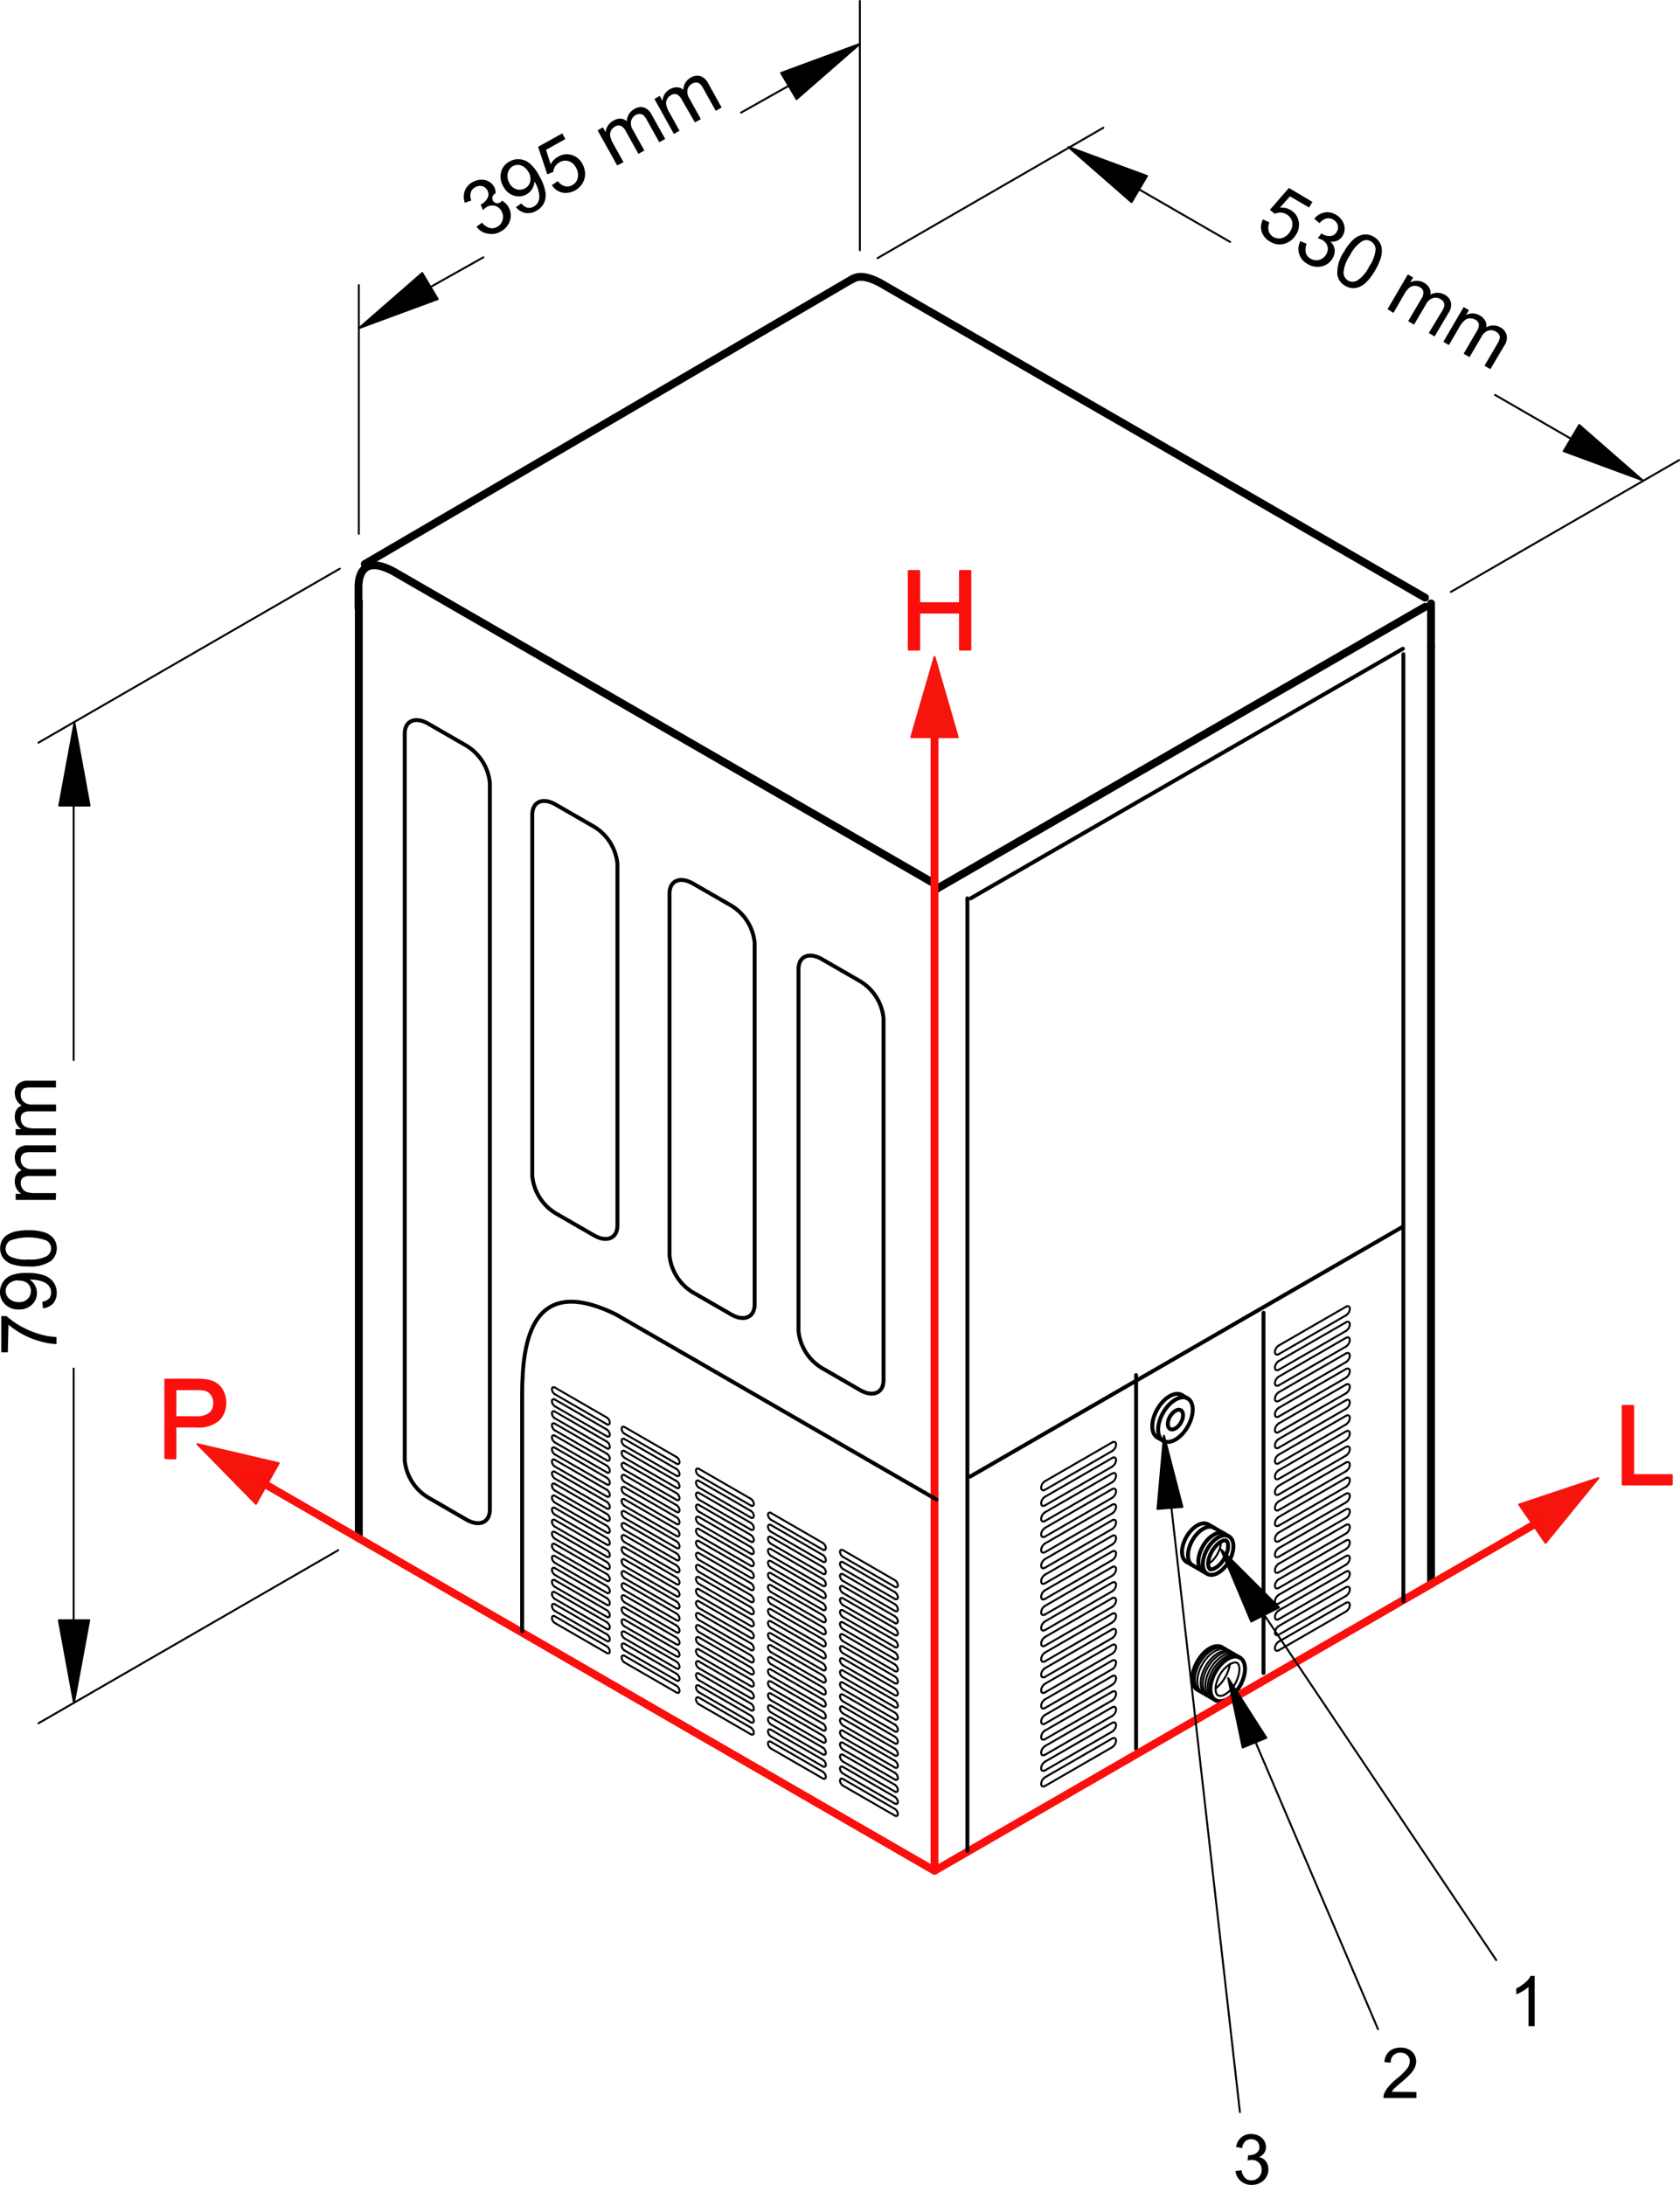 <svg id="_Calque_" data-name="&lt;Calque&gt;" xmlns="http://www.w3.org/2000/svg" viewBox="0 0 214.39 278.81"><defs><style>.cls-1{fill:#666;}.cls-1,.cls-2,.cls-3,.cls-4,.cls-5{stroke:#000;}.cls-1,.cls-2,.cls-3,.cls-4,.cls-5,.cls-6,.cls-7,.cls-9{stroke-linecap:round;stroke-linejoin:round;}.cls-1,.cls-4{stroke-width:0.5px;}.cls-2,.cls-3,.cls-4,.cls-7,.cls-9{fill:none;}.cls-3,.cls-5,.cls-6,.cls-9{stroke-width:0.25px;}.cls-6{fill:#f5150d;stroke:#f5150d;}.cls-7,.cls-9{stroke:#fb0f0c;}.cls-8{fill:#fb0f0c;}</style></defs><line class="cls-1" x1="144.98" y1="175.45" x2="144.98" y2="223.12"/><line class="cls-2" x1="45.79" y1="196.28" x2="45.79" y2="76.72"/><line class="cls-1" x1="161.24" y1="167.5" x2="161.24" y2="213.47"/><path class="cls-3" d="M340.46,522.39a.29.29,0,0,0,.17.05.9.9,0,0,0,.31,0,2.13,2.13,0,0,0,.42-.19,3.76,3.76,0,0,0,1-.92A4.62,4.62,0,0,0,343,520a3.39,3.39,0,0,0,.17-1,1.63,1.63,0,0,0-.11-.53.53.53,0,0,0-.18-.22.47.47,0,0,0-.2-.06,1,1,0,0,0-.35.06,2.11,2.11,0,0,0-.5.25,4,4,0,0,0-1,1,4.55,4.55,0,0,0-.62,1.4,2.65,2.65,0,0,0-.07.9,1.09,1.09,0,0,0,.13.44A.35.35,0,0,0,340.46,522.39Z" transform="translate(-185 -306.07)"/><path class="cls-4" d="M340.11,523c.86.49,2.26-.31,3.12-1.81s.87-3.11,0-3.61-2.26.31-3.12,1.81S339.24,522.5,340.11,523Z" transform="translate(-185 -306.07)"/><path class="cls-4" d="M340.93,516.25c-.86-.5-2.26.31-3.12,1.81s-.87,3.11,0,3.61" transform="translate(-185 -306.07)"/><path class="cls-3" d="M342,516.84c-.86-.5-2.26.31-3.13,1.81s-.86,3.11,0,3.6" transform="translate(-185 -306.07)"/><path class="cls-3" d="M342.25,517c-.86-.49-2.26.32-3.12,1.81s-.87,3.11,0,3.61" transform="translate(-185 -306.07)"/><line class="cls-4" x1="152.81" y1="215.6" x2="155.11" y2="216.93"/><path class="cls-4" d="M335.82,484.06c-.87-.49-2.27.31-3.13,1.81s-.86,3.11,0,3.61" transform="translate(-185 -306.07)"/><path class="cls-4" d="M333.44,489.91c.86.5,2.26-.31,3.12-1.8s.87-3.12,0-3.61-2.26.31-3.12,1.8S332.57,489.41,333.44,489.91Z" transform="translate(-185 -306.07)"/><line class="cls-4" x1="147.69" y1="183.41" x2="148.44" y2="183.84"/><path class="cls-3" d="M340.16,521.49a5.14,5.14,0,0,0,1.8-3.11" transform="translate(-185 -306.07)"/><line class="cls-4" x1="155.93" y1="210.18" x2="158.23" y2="211.51"/><path class="cls-4" d="M334.31,488.39c.39.22,1-.13,1.38-.79s.38-1.37,0-1.59-1,.14-1.38.79S333.93,488.17,334.31,488.39Z" transform="translate(-185 -306.07)"/><line class="cls-4" x1="150.82" y1="178" x2="151.56" y2="178.43"/><line class="cls-2" x1="182.62" y1="154.52" x2="182.62" y2="202.11"/><line class="cls-2" x1="182.62" y1="82.55" x2="182.62" y2="154.33"/><line class="cls-2" x1="181.87" y1="77.42" x2="119.46" y2="113.45"/><line class="cls-2" x1="108.82" y1="35.57" x2="46.55" y2="71.97"/><path class="cls-2" d="M303.85,418.59l-68-39.24c-4.49-2.75-5.1.09-5.1,1.59v2.71" transform="translate(-185 -306.07)"/><line class="cls-2" x1="182.62" y1="76.99" x2="182.62" y2="82.55"/><line class="cls-4" x1="154.07" y1="200.82" x2="151.41" y2="199.28"/><path class="cls-4" d="M339.17,500.57c-.77-.44-2,.27-2.76,1.59s-.76,2.75,0,3.19" transform="translate(-185 -306.07)"/><path class="cls-3" d="M339.83,501c-.76-.44-2,.27-2.75,1.59s-.76,2.74,0,3.18" transform="translate(-185 -306.07)"/><path class="cls-4" d="M339.92,501c-.75-.44-2,.27-2.75,1.59s-.76,2.75,0,3.19" transform="translate(-185 -306.07)"/><path class="cls-4" d="M339.41,506.3a.37.37,0,0,0,.18,0,.93.93,0,0,0,.37-.1,2.66,2.66,0,0,0,.94-.78,4.24,4.24,0,0,0,.69-1.29,2.31,2.31,0,0,0,.1-1.12.56.56,0,0,0-.14-.31.25.25,0,0,0-.17-.08.93.93,0,0,0-.41.08,2.12,2.12,0,0,0-.59.4,4,4,0,0,0-1,1.5,3,3,0,0,0-.2,1.09,1.16,1.16,0,0,0,.13.47Z" transform="translate(-185 -306.07)"/><path class="cls-4" d="M339.07,506.89c.77.44,2-.28,2.76-1.6s.76-2.74,0-3.18-2,.27-2.76,1.59S338.31,506.45,339.07,506.89Z" transform="translate(-185 -306.07)"/><path class="cls-4" d="M341.25,501.77c-.76-.44-2,.28-2.75,1.6s-.77,2.74,0,3.18" transform="translate(-185 -306.07)"/><path class="cls-3" d="M341.17,501.72c-.77-.44-2,.28-2.76,1.6s-.77,2.74,0,3.18" transform="translate(-185 -306.07)"/><path class="cls-3" d="M339.18,505.63a3.11,3.11,0,0,0,.79-.7,4,4,0,0,0,.7-1.3,2.77,2.77,0,0,0,.13-.8" transform="translate(-185 -306.07)"/><line class="cls-4" x1="156.83" y1="196.04" x2="154.17" y2="194.5"/><path class="cls-3" d="M342.88,517.38c-.86-.5-2.26.31-3.12,1.8s-.87,3.11,0,3.61" transform="translate(-185 -306.07)"/><path class="cls-3" d="M342.58,517.2c-.86-.5-2.26.31-3.12,1.81s-.87,3.11,0,3.61" transform="translate(-185 -306.07)"/><path class="cls-3" d="M341.56,516.62c-.86-.5-2.26.31-3.12,1.8s-.87,3.11,0,3.61" transform="translate(-185 -306.07)"/><path class="cls-3" d="M341.26,516.44c-.86-.5-2.26.31-3.13,1.81s-.86,3.11,0,3.61" transform="translate(-185 -306.07)"/><line class="cls-4" x1="178.98" y1="156.54" x2="123.81" y2="188.4"/><line class="cls-3" x1="185.16" y1="75.52" x2="214.27" y2="58.71"/><line class="cls-3" x1="9.4" y1="174.62" x2="9.4" y2="207.68"/><line class="cls-3" x1="9.4" y1="101.77" x2="9.4" y2="135.26"/><line class="cls-3" x1="4.91" y1="219.88" x2="43.16" y2="197.8"/><line class="cls-3" x1="4.91" y1="94.76" x2="43.36" y2="72.56"/><line class="cls-3" x1="45.79" y1="68.11" x2="45.79" y2="36.38"/><line class="cls-3" x1="61.69" y1="32.83" x2="54.56" y2="36.83"/><line class="cls-3" x1="101.48" y1="10.48" x2="94.57" y2="14.37"/><line class="cls-3" x1="190.79" y1="50.39" x2="204.59" y2="58.36"/><line class="cls-3" x1="144.28" y1="23.54" x2="156.98" y2="30.87"/><line class="cls-3" x1="111.98" y1="32.94" x2="140.8" y2="16.3"/><line class="cls-3" x1="109.73" y1="31.92" x2="109.73" y2="0.13"/><polygon class="cls-5" points="99.68 9.31 109.71 5.61 101.65 12.64 99.68 9.31"/><polygon class="cls-5" points="199.55 57.56 209.58 61.26 201.53 54.23 199.55 57.56"/><polygon class="cls-5" points="7.56 102.79 9.5 92.27 11.43 102.79 7.56 102.79"/><polygon class="cls-5" points="55.86 38.16 45.83 41.86 53.88 34.84 55.86 38.16"/><polygon class="cls-5" points="146.37 22.46 136.35 18.76 144.4 25.79 146.37 22.46"/><polygon class="cls-5" points="11.38 206.74 9.44 217.25 7.51 206.74 11.38 206.74"/><path d="M245.81,335l.7-.52a1.93,1.93,0,0,0,1,.68,1.27,1.27,0,0,0,.93-.14,1.4,1.4,0,0,0,.7-.88,1.43,1.43,0,0,0-.14-1.12,1.33,1.33,0,0,0-1.89-.53,3.13,3.13,0,0,0-.49.38l-.28-.71.12-.06a1.82,1.82,0,0,0,.74-.74,1,1,0,0,0,0-1,1.06,1.06,0,0,0-.67-.54,1.17,1.17,0,0,0-.88.14,1.13,1.13,0,0,0-.58.69,1.54,1.54,0,0,0,.08,1l-.83.29a2.18,2.18,0,0,1,0-1.53,2.09,2.09,0,0,1,1-1.11,2.26,2.26,0,0,1,1.06-.3,1.8,1.8,0,0,1,1,.23,1.73,1.73,0,0,1,.67.67,1.5,1.5,0,0,1,.19.85.65.65,0,1,0,.8.93,1.86,1.86,0,0,1,.86.83,2.13,2.13,0,0,1,.18,1.71,2.39,2.39,0,0,1-1.18,1.39,2.28,2.28,0,0,1-1.63.27A2.13,2.13,0,0,1,245.81,335Z" transform="translate(-185 -306.07)"/><path d="M250.84,332.5l.69-.48a1.43,1.43,0,0,0,.77.55,1.11,1.11,0,0,0,.8-.14,1.35,1.35,0,0,0,.53-.5,1.44,1.44,0,0,0,.19-.67,2.49,2.49,0,0,0-.12-.88,3.88,3.88,0,0,0-.4-1l-.09-.15a2,2,0,0,1-.29.93,2,2,0,0,1-2.34.87,2.29,2.29,0,0,1-1.35-1.17,2.39,2.39,0,0,1-.29-1.83,2.12,2.12,0,0,1,1.07-1.35,2.27,2.27,0,0,1,2.56.22,5,5,0,0,1,1.23,1.59,6.27,6.27,0,0,1,.79,2,2.45,2.45,0,0,1-.17,1.49,2.29,2.29,0,0,1-1,1,2,2,0,0,1-1.42.25A2,2,0,0,1,250.84,332.5Zm1.59-4.47a1.69,1.69,0,0,0-.92-.84,1.26,1.26,0,0,0-1.06.08,1.36,1.36,0,0,0-.65.9,1.78,1.78,0,0,0,.22,1.29,1.56,1.56,0,0,0,.89.76,1.39,1.39,0,0,0,1.09-.12,1.3,1.3,0,0,0,.66-.85A1.69,1.69,0,0,0,252.43,328Z" transform="translate(-185 -306.07)"/><path d="M255.43,329.69l.76-.51a1.68,1.68,0,0,0,.9.65,1.24,1.24,0,0,0,.94-.14,1.36,1.36,0,0,0,.7-.93,1.8,1.8,0,0,0-.23-1.31,1.59,1.59,0,0,0-.94-.82,1.42,1.42,0,0,0-1.16.15,1.56,1.56,0,0,0-.8,1.23l-.76.3-1.17-3.51,3.08-1.71.4.72-2.47,1.38.59,1.85a2.27,2.27,0,0,1,1-1,2.11,2.11,0,0,1,1.68-.2,2.25,2.25,0,0,1,1.36,1.13,2.6,2.6,0,0,1,.32,1.73,2.51,2.51,0,0,1-2.85,1.95A2.11,2.11,0,0,1,255.43,329.69Z" transform="translate(-185 -306.07)"/><path d="M263.76,327.18l-2.5-4.48.68-.38.35.63a1.83,1.83,0,0,1,1-1.49,1.72,1.72,0,0,1,.93-.25,1.27,1.27,0,0,1,.77.33,1.82,1.82,0,0,1,.95-1.55,1.56,1.56,0,0,1,1.23-.21,1.81,1.81,0,0,1,1,.94l1.72,3.08-.76.42-1.57-2.82a2.49,2.49,0,0,0-.44-.62.8.8,0,0,0-.45-.17.92.92,0,0,0-.52.13,1.19,1.19,0,0,0-.61.75,1.56,1.56,0,0,0,.24,1.18l1.45,2.61-.76.42-1.62-2.91a1.47,1.47,0,0,0-.61-.66.83.83,0,0,0-.75.08,1.33,1.33,0,0,0-.5.5,1.25,1.25,0,0,0-.12.72,3.32,3.32,0,0,0,.4,1l1.3,2.33Z" transform="translate(-185 -306.07)"/><path d="M271,323.17l-2.49-4.48.68-.38.35.63a1.92,1.92,0,0,1,.26-.84,1.81,1.81,0,0,1,.69-.65,1.7,1.7,0,0,1,.93-.24,1.23,1.23,0,0,1,.78.32,1.81,1.81,0,0,1,.94-1.55,1.54,1.54,0,0,1,1.24-.2,1.82,1.82,0,0,1,1,.93l1.71,3.08-.75.42-1.58-2.82a2.26,2.26,0,0,0-.44-.62.75.75,0,0,0-.44-.17,1,1,0,0,0-.53.13,1.25,1.25,0,0,0-.61.75,1.57,1.57,0,0,0,.25,1.18l1.45,2.61-.76.42L272,318.78a1.47,1.47,0,0,0-.61-.66.8.8,0,0,0-.75.09,1.2,1.2,0,0,0-.5.5,1.07,1.07,0,0,0-.12.71,3.07,3.07,0,0,0,.4,1l1.29,2.33Z" transform="translate(-185 -306.07)"/><path d="M346.17,334.06l.83.39a1.63,1.63,0,0,0-.1,1.11,1.32,1.32,0,0,0,.6.74,1.42,1.42,0,0,0,1.16.13,1.83,1.83,0,0,0,1-.87,1.61,1.61,0,0,0,.23-1.23,1.49,1.49,0,0,0-.73-.92,1.59,1.59,0,0,0-.75-.22,1.51,1.51,0,0,0-.71.16l-.65-.5,2.43-2.8,3,1.78-.42.72-2.44-1.43-1.29,1.45a2.28,2.28,0,0,1,1.38.3,2.13,2.13,0,0,1,1,1.34,2.25,2.25,0,0,1-.29,1.75,2.54,2.54,0,0,1-1.32,1.15,2.22,2.22,0,0,1-2-.2,2.25,2.25,0,0,1-1.09-1.26A2.11,2.11,0,0,1,346.17,334.06Z" transform="translate(-185 -306.07)"/><path d="M350.93,336.83l.81.34a1.91,1.91,0,0,0-.09,1.18,1.22,1.22,0,0,0,.59.72,1.4,1.4,0,0,0,1.11.16,1.47,1.47,0,0,0,.89-.7,1.32,1.32,0,0,0,.17-1,1.38,1.38,0,0,0-.67-.84,2.2,2.2,0,0,0-.58-.22l.47-.62.12.08a1.76,1.76,0,0,0,1,.26,1,1,0,0,0,.84-.55,1.07,1.07,0,0,0,.12-.85,1.16,1.16,0,0,0-.57-.69,1.18,1.18,0,0,0-.89-.15,1.62,1.62,0,0,0-.86.6l-.67-.57a2.2,2.2,0,0,1,1.31-.8,2.1,2.1,0,0,1,1.46.29,2.3,2.3,0,0,1,.79.76,1.85,1.85,0,0,1,.31,1,1.8,1.8,0,0,1-.24.92,1.61,1.61,0,0,1-.64.6,1.76,1.76,0,0,1-.93.15,1.66,1.66,0,0,1,.54,1,1.89,1.89,0,0,1-.28,1.16,2.12,2.12,0,0,1-1.38,1,2.38,2.38,0,0,1-1.8-.31,2.15,2.15,0,0,1-.94-2.86Z" transform="translate(-185 -306.07)"/><path d="M356.5,338.21a6.41,6.41,0,0,1,1.25-1.62A2.51,2.51,0,0,1,359,336a2,2,0,0,1,1.32.29,2.08,2.08,0,0,1,.74.7,2,2,0,0,1,.28.93,3.33,3.33,0,0,1-.15,1.13,7.53,7.53,0,0,1-.71,1.53,6.47,6.47,0,0,1-1.24,1.61,2.51,2.51,0,0,1-1.26.63,2,2,0,0,1-1.32-.29,1.93,1.93,0,0,1-1-1.44A4.7,4.7,0,0,1,356.5,338.21Zm.77.45a4.51,4.51,0,0,0-.82,2.21,1.23,1.23,0,0,0,.58,1,1.19,1.19,0,0,0,1.16,0,4.41,4.41,0,0,0,1.53-1.79,4.47,4.47,0,0,0,.82-2.21,1.2,1.2,0,0,0-.59-1,1.09,1.09,0,0,0-1.08-.05A4.45,4.45,0,0,0,357.27,338.66Z" transform="translate(-185 -306.07)"/><path d="M362.07,345.51l2.59-4.43.67.4-.36.62a1.82,1.82,0,0,1,1.77.06,1.7,1.7,0,0,1,.68.68,1.25,1.25,0,0,1,.11.83,1.86,1.86,0,0,1,1.83,0,1.54,1.54,0,0,1,.8,1,1.82,1.82,0,0,1-.31,1.33l-1.78,3-.74-.44L369,345.8a2.33,2.33,0,0,0,.31-.69.82.82,0,0,0-.08-.48,1,1,0,0,0-.38-.38,1.21,1.21,0,0,0-1-.14,1.54,1.54,0,0,0-.89.81l-1.51,2.57-.75-.44,1.69-2.87a1.47,1.47,0,0,0,.25-.86.77.77,0,0,0-.45-.6,1.19,1.19,0,0,0-.69-.18,1.1,1.1,0,0,0-.67.26,3,3,0,0,0-.66.86L362.82,346Z" transform="translate(-185 -306.07)"/><path d="M369.19,349.68l2.59-4.43.67.39-.36.62a1.91,1.91,0,0,1,.86-.2,1.88,1.88,0,0,1,.9.27,1.67,1.67,0,0,1,.69.68,1.23,1.23,0,0,1,.11.83,1.82,1.82,0,0,1,1.82,0,1.56,1.56,0,0,1,.8,1,1.75,1.75,0,0,1-.3,1.33l-1.78,3-.75-.43,1.64-2.8a2.41,2.41,0,0,0,.3-.69.66.66,0,0,0-.08-.47.9.9,0,0,0-.37-.38,1.23,1.23,0,0,0-1-.15,1.57,1.57,0,0,0-.89.82l-1.51,2.57-.75-.44,1.68-2.88a1.4,1.4,0,0,0,.26-.86.81.81,0,0,0-.45-.6,1.29,1.29,0,0,0-.69-.17,1,1,0,0,0-.67.26,3.08,3.08,0,0,0-.67.85l-1.34,2.3Z" transform="translate(-185 -306.07)"/><polygon class="cls-6" points="32.66 191.88 25.2 184.27 35.57 186.7 32.66 191.88"/><polygon class="cls-6" points="193.86 191.97 203.97 188.6 197.23 196.86 193.86 191.97"/><line class="cls-7" x1="119.26" y1="238.7" x2="196.59" y2="194.05"/><line class="cls-7" x1="119.26" y1="90.9" x2="119.26" y2="238.52"/><path d="M186,478.62h-.84V474h.68a9.72,9.72,0,0,0,1.91,1.34,11.37,11.37,0,0,0,2.46,1,9.44,9.44,0,0,0,2,.33v.9a8.74,8.74,0,0,1-2-.33,10.81,10.81,0,0,1-2.28-.9,10.26,10.26,0,0,1-1.85-1.25Z" transform="translate(-185 -306.07)"/><path d="M190.48,473l-.08-.84a1.41,1.41,0,0,0,.85-.4,1.11,1.11,0,0,0,.27-.77,1.33,1.33,0,0,0-.18-.7,1.56,1.56,0,0,0-.49-.5,2.71,2.71,0,0,0-.83-.32,4.29,4.29,0,0,0-1.07-.13h-.17a1.91,1.91,0,0,1,.67.71,1.87,1.87,0,0,1,.26,1,2,2,0,0,1-.64,1.49,2.3,2.3,0,0,1-1.68.61,2.36,2.36,0,0,1-1.73-.64,2.1,2.1,0,0,1-.66-1.59,2.24,2.24,0,0,1,.37-1.26,2.35,2.35,0,0,1,1.06-.87,5.22,5.22,0,0,1,2-.3,6.66,6.66,0,0,1,2.16.29,2.54,2.54,0,0,1,1.23.88,2.29,2.29,0,0,1,.42,1.37,2,2,0,0,1-.47,1.36A2,2,0,0,1,190.48,473Zm-3.13-3.56a1.68,1.68,0,0,0-1.19.4,1.24,1.24,0,0,0-.44.95,1.36,1.36,0,0,0,.47,1,1.81,1.81,0,0,0,1.23.43,1.53,1.53,0,0,0,1.1-.41,1.37,1.37,0,0,0,.42-1,1.29,1.29,0,0,0-.42-1A1.65,1.65,0,0,0,187.35,469.48Z" transform="translate(-185 -306.07)"/><path d="M188.62,467.66a6.56,6.56,0,0,1-2-.25,2.54,2.54,0,0,1-1.18-.77,2,2,0,0,1-.42-1.29,2.14,2.14,0,0,1,.23-1,1.94,1.94,0,0,1,.66-.71,3.84,3.84,0,0,1,1.06-.44,7.29,7.29,0,0,1,1.67-.16,6.49,6.49,0,0,1,2,.26,2.55,2.55,0,0,1,1.19.77,2.14,2.14,0,0,1-.32,2.89A4.65,4.65,0,0,1,188.62,467.66Zm0-.89a4.45,4.45,0,0,0,2.32-.41,1.2,1.2,0,0,0,.58-1,1.18,1.18,0,0,0-.58-1,6.8,6.8,0,0,0-4.65,0,1.21,1.21,0,0,0-.57,1,1.12,1.12,0,0,0,.51,1A4.48,4.48,0,0,0,188.62,466.77Z" transform="translate(-185 -306.07)"/><path d="M192.12,459.17H187v-.78h.72a1.84,1.84,0,0,1-.6-.64,1.77,1.77,0,0,1-.23-.92,1.65,1.65,0,0,1,.23-.93,1.26,1.26,0,0,1,.66-.52,1.85,1.85,0,0,1-.89-1.58,1.57,1.57,0,0,1,.42-1.18,1.81,1.81,0,0,1,1.3-.41h3.53v.87h-3.24a2.28,2.28,0,0,0-.75.08.74.74,0,0,0-.37.31,1,1,0,0,0-.14.52,1.22,1.22,0,0,0,.36.9,1.57,1.57,0,0,0,1.15.36h3v.87h-3.34a1.47,1.47,0,0,0-.87.21.8.8,0,0,0-.29.69,1.22,1.22,0,0,0,.19.68,1.14,1.14,0,0,0,.57.46,3.25,3.25,0,0,0,1.07.14h2.67Z" transform="translate(-185 -306.07)"/><path d="M192.12,450.92H187v-.78h.72a1.82,1.82,0,0,1-.83-1.56,1.65,1.65,0,0,1,.23-.93,1.31,1.31,0,0,1,.66-.52,1.84,1.84,0,0,1-.89-1.58,1.59,1.59,0,0,1,.42-1.18,1.81,1.81,0,0,1,1.3-.41h3.53v.87h-3.24a2.59,2.59,0,0,0-.75.08.74.74,0,0,0-.37.31,1,1,0,0,0-.14.52,1.22,1.22,0,0,0,.36.9,1.57,1.57,0,0,0,1.15.36h3v.87h-3.34a1.47,1.47,0,0,0-.87.21.82.82,0,0,0-.29.7,1.27,1.27,0,0,0,.19.68,1.07,1.07,0,0,0,.57.45,3.25,3.25,0,0,0,1.07.14h2.67Z" transform="translate(-185 -306.07)"/><line class="cls-7" x1="119.26" y1="238.7" x2="31.41" y2="187.98"/><polygon class="cls-6" points="116.29 94.06 119.26 83.83 122.22 94.06 116.29 94.06"/><path class="cls-8" d="M206.05,492.16v-10h3.78a9.58,9.58,0,0,1,1.52.09,3,3,0,0,1,1.24.47,2.52,2.52,0,0,1,.81,1,3.28,3.28,0,0,1-.51,3.53,3.93,3.93,0,0,1-2.94.88h-2.57v4.08Zm1.33-5.26H210a2.74,2.74,0,0,0,1.82-.48,1.7,1.7,0,0,0,.54-1.34A1.77,1.77,0,0,0,212,484a1.45,1.45,0,0,0-.83-.59,5.68,5.68,0,0,0-1.24-.09h-2.56Z" transform="translate(-185 -306.07)"/><path class="cls-9" d="M207.38,483.32h2.56a5.68,5.68,0,0,1,1.24.09,1.45,1.45,0,0,1,.83.59,1.77,1.77,0,0,1,.32,1.08,1.7,1.7,0,0,1-.54,1.34,2.74,2.74,0,0,1-1.82.48h-2.59Zm0,8.84v-4.08H210a3.93,3.93,0,0,0,2.94-.88,3.09,3.09,0,0,0,.81-2.17,3,3,0,0,0-.31-1.36,2.42,2.42,0,0,0-.8-1,3,3,0,0,0-1.24-.47,9.67,9.67,0,0,0-1.52-.09h-3.78v10Z" transform="translate(-185 -306.07)"/><path class="cls-8" d="M301,389v-10h1.33V383h5.21v-4.11h1.32v10h-1.32v-4.72H302.3V389Z" transform="translate(-185 -306.07)"/><polygon class="cls-9" points="117.3 82.88 117.3 78.16 122.51 78.16 122.51 82.88 123.83 82.88 123.83 72.86 122.51 72.86 122.51 76.97 117.3 76.97 117.3 72.86 115.97 72.86 115.97 82.88 117.3 82.88"/><path class="cls-8" d="M392.08,495.48v-10h1.33v8.83h4.93v1.19Z" transform="translate(-185 -306.07)"/><polygon class="cls-9" points="213.34 189.41 213.34 188.22 208.41 188.22 208.41 179.39 207.08 179.39 207.08 189.41 213.34 189.41"/><line class="cls-3" x1="171.78" y1="167.82" x2="163.17" y2="172.79"/><polyline class="cls-3" points="163.17 172.79 162.99 172.85 162.83 172.82 162.73 172.7 162.69 172.51 162.73 172.28 162.83 172.04 162.99 171.83 163.17 171.69"/><line class="cls-3" x1="163.17" y1="171.69" x2="171.78" y2="166.72"/><polyline class="cls-3" points="171.78 166.72 171.96 166.65 172.12 166.68 172.22 166.8 172.26 166.99 172.22 167.22 172.12 167.47 171.96 167.67 171.78 167.82"/><line class="cls-3" x1="171.78" y1="169.81" x2="163.17" y2="174.78"/><polyline class="cls-3" points="163.17 174.78 162.99 174.84 162.83 174.81 162.73 174.69 162.69 174.5 162.73 174.27 162.83 174.03 162.99 173.82 163.17 173.68"/><line class="cls-3" x1="163.17" y1="173.67" x2="171.78" y2="168.71"/><polyline class="cls-3" points="171.78 168.71 171.96 168.64 172.12 168.67 172.22 168.79 172.26 168.98 172.22 169.21 172.12 169.45 171.96 169.66 171.78 169.81"/><line class="cls-3" x1="171.78" y1="171.8" x2="163.17" y2="176.77"/><polyline class="cls-3" points="163.17 176.77 162.99 176.83 162.83 176.8 162.73 176.68 162.69 176.49 162.73 176.26 162.83 176.02 162.99 175.81 163.17 175.66"/><line class="cls-3" x1="163.17" y1="175.66" x2="171.78" y2="170.69"/><polyline class="cls-3" points="171.78 170.69 171.96 170.63 172.12 170.66 172.22 170.78 172.26 170.97 172.22 171.2 172.12 171.44 171.96 171.65 171.78 171.8"/><line class="cls-3" x1="171.78" y1="173.79" x2="163.17" y2="178.76"/><polyline class="cls-3" points="163.17 178.76 162.99 178.82 162.83 178.79 162.73 178.67 162.69 178.48 162.73 178.25 162.83 178.01 162.99 177.8 163.17 177.65"/><line class="cls-3" x1="163.17" y1="177.65" x2="171.78" y2="172.68"/><polyline class="cls-3" points="171.78 172.68 171.96 172.62 172.12 172.65 172.22 172.77 172.26 172.96 172.22 173.19 172.12 173.43 171.96 173.64 171.78 173.79"/><line class="cls-3" x1="171.78" y1="175.78" x2="163.17" y2="180.75"/><polyline class="cls-3" points="163.17 180.75 162.99 180.81 162.83 180.78 162.73 180.66 162.69 180.47 162.73 180.24 162.83 180 162.99 179.79 163.17 179.64"/><line class="cls-3" x1="163.17" y1="179.64" x2="171.78" y2="174.67"/><polyline class="cls-3" points="171.78 174.67 171.96 174.61 172.12 174.64 172.22 174.76 172.26 174.95 172.22 175.18 172.12 175.42 171.96 175.63 171.78 175.78"/><line class="cls-3" x1="171.78" y1="177.77" x2="163.17" y2="182.73"/><polyline class="cls-3" points="163.17 182.73 162.99 182.8 162.83 182.77 162.73 182.65 162.69 182.46 162.73 182.22 162.83 181.99 162.99 181.78 163.17 181.63"/><line class="cls-3" x1="163.17" y1="181.63" x2="171.78" y2="176.66"/><polyline class="cls-3" points="171.78 176.66 171.96 176.6 172.12 176.63 172.22 176.75 172.26 176.94 172.22 177.17 172.12 177.41 171.96 177.62 171.78 177.77"/><line class="cls-3" x1="171.78" y1="179.75" x2="163.17" y2="184.72"/><polyline class="cls-3" points="163.17 184.72 162.99 184.79 162.83 184.76 162.73 184.64 162.69 184.45 162.73 184.21 162.83 183.97 162.99 183.77 163.17 183.62"/><line class="cls-3" x1="163.17" y1="183.62" x2="171.78" y2="178.65"/><polyline class="cls-3" points="171.78 178.65 171.96 178.59 172.12 178.62 172.22 178.74 172.26 178.93 172.22 179.16 172.12 179.4 171.96 179.61 171.78 179.75"/><line class="cls-3" x1="171.78" y1="181.74" x2="163.17" y2="186.71"/><polyline class="cls-3" points="163.17 186.71 162.99 186.78 162.83 186.75 162.73 186.63 162.69 186.43 162.73 186.2 162.83 185.96 162.99 185.75 163.17 185.61"/><line class="cls-3" x1="163.17" y1="185.61" x2="171.78" y2="180.64"/><polyline class="cls-3" points="171.78 180.64 171.96 180.57 172.12 180.6 172.22 180.72 172.26 180.91 172.22 181.15 172.12 181.39 171.96 181.59 171.78 181.74"/><line class="cls-3" x1="171.78" y1="183.73" x2="163.17" y2="188.7"/><polyline class="cls-3" points="163.17 188.7 162.99 188.76 162.83 188.73 162.73 188.61 162.69 188.43 162.73 188.19 162.83 187.95 162.99 187.74 163.17 187.6"/><line class="cls-3" x1="163.17" y1="187.6" x2="171.78" y2="182.63"/><polyline class="cls-3" points="171.78 182.63 171.96 182.56 172.12 182.59 172.22 182.71 172.26 182.9 172.22 183.14 172.12 183.37 171.96 183.58 171.78 183.73"/><line class="cls-3" x1="171.78" y1="185.72" x2="163.17" y2="190.69"/><polyline class="cls-3" points="163.17 190.69 162.99 190.75 162.83 190.72 162.73 190.6 162.69 190.41 162.73 190.18 162.83 189.94 162.99 189.73 163.17 189.58"/><line class="cls-3" x1="163.17" y1="189.58" x2="171.78" y2="184.61"/><polyline class="cls-3" points="171.78 184.61 171.96 184.55 172.12 184.58 172.22 184.7 172.26 184.89 172.22 185.12 172.12 185.36 171.96 185.57 171.78 185.72"/><line class="cls-3" x1="171.78" y1="187.71" x2="163.17" y2="192.68"/><polyline class="cls-3" points="163.17 192.68 162.99 192.74 162.83 192.71 162.73 192.59 162.69 192.4 162.73 192.17 162.83 191.93 162.99 191.72 163.17 191.57"/><line class="cls-3" x1="163.17" y1="191.57" x2="171.78" y2="186.6"/><polyline class="cls-3" points="171.78 186.6 171.96 186.54 172.12 186.57 172.22 186.69 172.26 186.88 172.22 187.11 172.12 187.35 171.96 187.56 171.78 187.71"/><line class="cls-3" x1="171.78" y1="189.7" x2="163.17" y2="194.67"/><polyline class="cls-3" points="163.17 194.67 162.99 194.73 162.83 194.7 162.73 194.58 162.69 194.39 162.73 194.16 162.83 193.92 162.99 193.71 163.17 193.56"/><line class="cls-3" x1="163.17" y1="193.56" x2="171.78" y2="188.59"/><polyline class="cls-3" points="171.78 188.59 171.96 188.53 172.12 188.56 172.22 188.68 172.26 188.87 172.22 189.1 172.12 189.34 171.96 189.55 171.78 189.7"/><line class="cls-3" x1="171.78" y1="191.69" x2="163.17" y2="196.66"/><polyline class="cls-3" points="163.17 196.66 162.99 196.72 162.83 196.69 162.73 196.57 162.69 196.38 162.73 196.15 162.83 195.91 162.99 195.7 163.17 195.55"/><line class="cls-3" x1="163.17" y1="195.55" x2="171.78" y2="190.58"/><polyline class="cls-3" points="171.78 190.58 171.96 190.52 172.12 190.55 172.22 190.67 172.26 190.86 172.22 191.09 172.12 191.33 171.96 191.54 171.78 191.69"/><line class="cls-3" x1="171.78" y1="193.67" x2="163.17" y2="198.64"/><polyline class="cls-3" points="163.17 198.64 162.99 198.71 162.83 198.68 162.73 198.56 162.69 198.37 162.73 198.14 162.83 197.9 162.99 197.69 163.17 197.54"/><line class="cls-3" x1="163.17" y1="197.54" x2="171.78" y2="192.57"/><polyline class="cls-3" points="171.78 192.57 171.96 192.51 172.12 192.54 172.22 192.66 172.26 192.85 172.22 193.08 172.12 193.32 171.96 193.53 171.78 193.68"/><line class="cls-3" x1="171.78" y1="195.66" x2="163.17" y2="200.63"/><polyline class="cls-3" points="163.17 200.63 162.99 200.7 162.83 200.67 162.73 200.55 162.69 200.36 162.73 200.12 162.83 199.89 162.99 199.68 163.17 199.53"/><line class="cls-3" x1="163.17" y1="199.53" x2="171.78" y2="194.56"/><polyline class="cls-3" points="171.78 194.56 171.96 194.5 172.12 194.53 172.22 194.64 172.26 194.84 172.22 195.07 172.12 195.31 171.96 195.52 171.78 195.66"/><polyline class="cls-3" points="171.78 204.5 171.96 204.44 172.12 204.47 172.22 204.59 172.26 204.78 172.22 205.01 172.12 205.25 171.96 205.46 171.78 205.61"/><line class="cls-3" x1="163.17" y1="209.47" x2="171.78" y2="204.5"/><line class="cls-3" x1="163.17" y1="207.48" x2="171.78" y2="202.51"/><line class="cls-3" x1="171.78" y1="203.62" x2="163.17" y2="208.59"/><polyline class="cls-3" points="163.17 206.6 162.99 206.66 162.83 206.63 162.73 206.51 162.69 206.32 162.73 206.09 162.83 205.85 162.99 205.64 163.17 205.49"/><line class="cls-3" x1="171.78" y1="201.63" x2="163.17" y2="206.6"/><line class="cls-3" x1="171.78" y1="205.61" x2="163.17" y2="210.58"/><polyline class="cls-3" points="163.17 210.58 162.99 210.64 162.83 210.61 162.73 210.49 162.69 210.3 162.73 210.07 162.83 209.83 162.99 209.62 163.17 209.47"/><polyline class="cls-3" points="163.17 208.59 162.99 208.65 162.83 208.62 162.73 208.5 162.69 208.31 162.73 208.08 162.83 207.84 162.99 207.63 163.17 207.48"/><polyline class="cls-3" points="171.78 196.55 171.96 196.48 172.12 196.51 172.22 196.63 172.26 196.82 172.22 197.06 172.12 197.29 171.96 197.5 171.78 197.65"/><line class="cls-3" x1="163.17" y1="201.52" x2="171.78" y2="196.55"/><line class="cls-3" x1="163.17" y1="205.49" x2="171.78" y2="200.52"/><line class="cls-3" x1="163.17" y1="203.5" x2="171.78" y2="198.54"/><line class="cls-3" x1="171.78" y1="199.64" x2="163.17" y2="204.61"/><line class="cls-3" x1="171.78" y1="197.65" x2="163.17" y2="202.62"/><polyline class="cls-3" points="171.78 200.52 171.96 200.46 172.12 200.49 172.22 200.61 172.26 200.8 172.22 201.03 172.12 201.27 171.96 201.48 171.78 201.63"/><polyline class="cls-3" points="171.78 202.51 171.96 202.45 172.12 202.48 172.22 202.6 172.26 202.79 172.22 203.02 172.12 203.26 171.96 203.47 171.78 203.62"/><polyline class="cls-3" points="171.78 198.54 171.96 198.47 172.12 198.5 172.22 198.62 172.26 198.81 172.22 199.04 172.12 199.28 171.96 199.49 171.78 199.64"/><polyline class="cls-3" points="163.17 204.61 162.99 204.67 162.83 204.64 162.73 204.52 162.69 204.33 162.73 204.1 162.83 203.86 162.99 203.65 163.17 203.5"/><polyline class="cls-3" points="163.17 202.62 162.99 202.68 162.83 202.66 162.73 202.53 162.69 202.34 162.73 202.11 162.83 201.87 162.99 201.66 163.17 201.52"/><line class="cls-3" x1="141.95" y1="185.13" x2="133.34" y2="190.1"/><polyline class="cls-3" points="133.34 190.1 133.16 190.16 133 190.13 132.9 190.01 132.86 189.82 132.9 189.59 133 189.35 133.16 189.14 133.34 189"/><line class="cls-3" x1="133.34" y1="189" x2="141.95" y2="184.03"/><polyline class="cls-3" points="141.95 184.03 142.13 183.96 142.29 183.99 142.39 184.11 142.43 184.3 142.39 184.54 142.29 184.78 142.13 184.98 141.95 185.13"/><line class="cls-3" x1="141.95" y1="187.12" x2="133.34" y2="192.09"/><polyline class="cls-3" points="133.34 192.09 133.16 192.15 133 192.12 132.9 192 132.86 191.81 132.9 191.58 133 191.34 133.16 191.13 133.34 190.99"/><line class="cls-3" x1="133.34" y1="190.99" x2="141.95" y2="186.02"/><polyline class="cls-3" points="141.95 186.02 142.13 185.95 142.29 185.98 142.39 186.1 142.43 186.29 142.39 186.52 142.29 186.76 142.13 186.97 141.95 187.12"/><line class="cls-3" x1="141.95" y1="189.11" x2="133.34" y2="194.08"/><polyline class="cls-3" points="133.34 194.08 133.16 194.14 133 194.11 132.9 193.99 132.86 193.8 132.9 193.57 133 193.33 133.16 193.12 133.34 192.97"/><line class="cls-3" x1="133.34" y1="192.97" x2="141.95" y2="188"/><polyline class="cls-3" points="141.95 188 142.13 187.94 142.29 187.97 142.39 188.09 142.43 188.28 142.39 188.51 142.29 188.75 142.13 188.96 141.95 189.11"/><line class="cls-3" x1="141.95" y1="191.1" x2="133.34" y2="196.07"/><polyline class="cls-3" points="133.34 196.07 133.16 196.13 133 196.1 132.9 195.98 132.86 195.79 132.9 195.56 133 195.32 133.16 195.11 133.34 194.96"/><line class="cls-3" x1="133.34" y1="194.96" x2="141.95" y2="189.99"/><polyline class="cls-3" points="141.95 189.99 142.13 189.93 142.29 189.96 142.39 190.08 142.43 190.27 142.39 190.5 142.29 190.74 142.13 190.95 141.95 191.1"/><line class="cls-3" x1="141.95" y1="193.09" x2="133.34" y2="198.06"/><polyline class="cls-3" points="133.34 198.06 133.16 198.12 133 198.09 132.9 197.97 132.86 197.78 132.9 197.55 133 197.31 133.16 197.1 133.34 196.95"/><line class="cls-3" x1="133.34" y1="196.95" x2="141.95" y2="191.98"/><polyline class="cls-3" points="141.95 191.98 142.13 191.92 142.29 191.95 142.39 192.07 142.43 192.26 142.39 192.49 142.29 192.73 142.13 192.94 141.95 193.09"/><line class="cls-3" x1="141.95" y1="195.08" x2="133.34" y2="200.04"/><polyline class="cls-3" points="133.34 200.04 133.16 200.11 133 200.08 132.9 199.96 132.86 199.77 132.9 199.54 133 199.3 133.16 199.09 133.34 198.94"/><line class="cls-3" x1="133.34" y1="198.94" x2="141.95" y2="193.97"/><polyline class="cls-3" points="141.95 193.97 142.13 193.91 142.29 193.94 142.39 194.06 142.43 194.25 142.39 194.48 142.29 194.72 142.13 194.93 141.95 195.08"/><line class="cls-3" x1="141.95" y1="197.06" x2="133.34" y2="202.03"/><polyline class="cls-3" points="133.34 202.03 133.16 202.1 133 202.07 132.9 201.95 132.86 201.76 132.9 201.52 133 201.29 133.16 201.08 133.34 200.93"/><line class="cls-3" x1="133.34" y1="200.93" x2="141.95" y2="195.96"/><polyline class="cls-3" points="141.95 195.96 142.13 195.9 142.29 195.93 142.39 196.05 142.43 196.24 142.39 196.47 142.29 196.71 142.13 196.92 141.95 197.06"/><line class="cls-3" x1="141.95" y1="199.05" x2="133.34" y2="204.02"/><polyline class="cls-3" points="133.34 204.02 133.16 204.09 133 204.06 132.9 203.94 132.86 203.75 132.9 203.51 133 203.27 133.16 203.06 133.34 202.92"/><line class="cls-3" x1="133.34" y1="202.92" x2="141.95" y2="197.95"/><polyline class="cls-3" points="141.95 197.95 142.13 197.89 142.29 197.91 142.39 198.03 142.43 198.22 142.39 198.46 142.29 198.7 142.13 198.91 141.95 199.05"/><line class="cls-3" x1="141.95" y1="201.04" x2="133.34" y2="206.01"/><polyline class="cls-3" points="133.34 206.01 133.16 206.07 133 206.04 132.9 205.93 132.86 205.74 132.9 205.5 133 205.26 133.16 205.05 133.34 204.91"/><line class="cls-3" x1="133.34" y1="204.91" x2="141.95" y2="199.94"/><polyline class="cls-3" points="141.95 199.94 142.13 199.87 142.29 199.9 142.39 200.02 142.43 200.21 142.39 200.45 142.29 200.68 142.13 200.89 141.95 201.04"/><line class="cls-3" x1="141.95" y1="203.03" x2="133.34" y2="208"/><polyline class="cls-3" points="133.34 208 133.16 208.06 133 208.03 132.9 207.91 132.86 207.72 132.9 207.49 133 207.25 133.16 207.04 133.34 206.89"/><line class="cls-3" x1="133.34" y1="206.89" x2="141.95" y2="201.92"/><polyline class="cls-3" points="141.95 201.93 142.13 201.86 142.29 201.89 142.39 202.01 142.43 202.2 142.39 202.43 142.29 202.67 142.13 202.88 141.95 203.03"/><line class="cls-3" x1="141.95" y1="205.02" x2="133.34" y2="209.99"/><polyline class="cls-3" points="133.34 209.99 133.16 210.05 133 210.02 132.9 209.9 132.86 209.71 132.9 209.48 133 209.24 133.16 209.03 133.34 208.88"/><line class="cls-3" x1="133.34" y1="208.88" x2="141.95" y2="203.91"/><polyline class="cls-3" points="141.95 203.91 142.13 203.85 142.29 203.88 142.39 204 142.43 204.19 142.39 204.42 142.29 204.66 142.13 204.87 141.95 205.02"/><line class="cls-3" x1="141.95" y1="207.01" x2="133.34" y2="211.98"/><polyline class="cls-3" points="133.34 211.98 133.16 212.04 133 212.01 132.9 211.89 132.86 211.7 132.9 211.47 133 211.23 133.16 211.02 133.34 210.87"/><line class="cls-3" x1="133.34" y1="210.87" x2="141.95" y2="205.9"/><polyline class="cls-3" points="141.95 205.9 142.13 205.84 142.29 205.87 142.39 205.99 142.43 206.18 142.39 206.41 142.29 206.65 142.13 206.86 141.95 207.01"/><line class="cls-3" x1="141.95" y1="209" x2="133.34" y2="213.97"/><polyline class="cls-3" points="133.34 213.97 133.16 214.03 133 214 132.9 213.88 132.86 213.69 132.9 213.46 133 213.22 133.16 213.01 133.34 212.86"/><line class="cls-3" x1="133.34" y1="212.86" x2="141.95" y2="207.89"/><polyline class="cls-3" points="141.95 207.89 142.13 207.83 142.29 207.86 142.39 207.98 142.43 208.17 142.39 208.4 142.29 208.64 142.13 208.85 141.95 209"/><line class="cls-3" x1="141.95" y1="210.99" x2="133.34" y2="215.95"/><polyline class="cls-3" points="133.34 215.95 133.16 216.02 133 215.99 132.9 215.87 132.86 215.68 132.9 215.45 133 215.21 133.16 215 133.34 214.85"/><line class="cls-3" x1="133.34" y1="214.85" x2="141.95" y2="209.88"/><polyline class="cls-3" points="141.95 209.88 142.13 209.82 142.29 209.85 142.39 209.97 142.43 210.16 142.39 210.39 142.29 210.63 142.13 210.84 141.95 210.99"/><line class="cls-3" x1="141.95" y1="212.97" x2="133.34" y2="217.94"/><polyline class="cls-3" points="133.34 217.94 133.16 218.01 133 217.98 132.9 217.86 132.86 217.67 132.9 217.43 133 217.2 133.16 216.99 133.34 216.84"/><line class="cls-3" x1="133.34" y1="216.84" x2="141.95" y2="211.87"/><polyline class="cls-3" points="141.95 211.87 142.13 211.81 142.29 211.84 142.39 211.96 142.43 212.15 142.39 212.38 142.29 212.62 142.13 212.83 141.95 212.97"/><polyline class="cls-3" points="141.95 221.81 142.13 221.75 142.29 221.78 142.39 221.9 142.43 222.09 142.39 222.32 142.29 222.56 142.13 222.77 141.95 222.92"/><line class="cls-3" x1="133.34" y1="226.78" x2="141.95" y2="221.81"/><line class="cls-3" x1="133.34" y1="224.79" x2="141.95" y2="219.82"/><line class="cls-3" x1="141.95" y1="220.93" x2="133.34" y2="225.9"/><polyline class="cls-3" points="133.34 223.91 133.16 223.97 133 223.94 132.9 223.82 132.86 223.63 132.9 223.4 133 223.16 133.16 222.95 133.34 222.81"/><line class="cls-3" x1="141.95" y1="218.94" x2="133.34" y2="223.91"/><line class="cls-3" x1="141.95" y1="222.92" x2="133.34" y2="227.89"/><polyline class="cls-3" points="133.34 227.89 133.16 227.95 133 227.92 132.9 227.8 132.86 227.61 132.9 227.38 133 227.14 133.16 226.93 133.34 226.78"/><polyline class="cls-3" points="133.34 225.9 133.16 225.96 133 225.93 132.9 225.81 132.86 225.62 132.9 225.39 133 225.15 133.16 224.94 133.34 224.79"/><polyline class="cls-3" points="141.95 213.86 142.13 213.79 142.29 213.82 142.39 213.94 142.43 214.13 142.39 214.37 142.29 214.6 142.13 214.81 141.95 214.96"/><line class="cls-3" x1="133.34" y1="218.83" x2="141.95" y2="213.86"/><line class="cls-3" x1="133.34" y1="222.8" x2="141.95" y2="217.83"/><line class="cls-3" x1="133.34" y1="220.82" x2="141.95" y2="215.85"/><line class="cls-3" x1="141.95" y1="216.95" x2="133.34" y2="221.92"/><line class="cls-3" x1="141.95" y1="214.96" x2="133.34" y2="219.93"/><polyline class="cls-3" points="141.95 217.84 142.13 217.77 142.29 217.8 142.39 217.92 142.43 218.11 142.39 218.34 142.29 218.58 142.13 218.79 141.95 218.94"/><polyline class="cls-3" points="141.95 219.82 142.13 219.76 142.29 219.79 142.39 219.91 142.43 220.1 142.39 220.33 142.29 220.57 142.13 220.78 141.95 220.93"/><polyline class="cls-3" points="141.95 215.85 142.13 215.78 142.29 215.81 142.39 215.93 142.43 216.12 142.39 216.35 142.29 216.59 142.13 216.8 141.95 216.95"/><polyline class="cls-3" points="133.34 221.92 133.16 221.98 133 221.95 132.9 221.84 132.86 221.64 132.9 221.41 133 221.17 133.16 220.96 133.34 220.81"/><polyline class="cls-3" points="133.34 219.93 133.16 220 133 219.97 132.9 219.85 132.86 219.66 132.9 219.42 133 219.18 133.16 218.97 133.34 218.83"/><line class="cls-1" x1="123.45" y1="114.62" x2="123.45" y2="236.16"/><line class="cls-1" x1="179.09" y1="83.47" x2="179.09" y2="204.32"/><line class="cls-3" x1="107.56" y1="198.64" x2="114.21" y2="202.48"/><polyline class="cls-3" points="114.21 202.48 114.35 202.53 114.47 202.5 114.55 202.41 114.58 202.27 114.55 202.09 114.47 201.9 114.35 201.74 114.21 201.63"/><line class="cls-3" x1="114.21" y1="201.63" x2="107.56" y2="197.79"/><polyline class="cls-3" points="107.56 197.79 107.42 197.74 107.3 197.76 107.22 197.85 107.19 198 107.22 198.18 107.3 198.37 107.42 198.53 107.56 198.64"/><line class="cls-3" x1="107.56" y1="200.18" x2="114.21" y2="204.02"/><polyline class="cls-3" points="114.21 204.02 114.35 204.06 114.47 204.04 114.55 203.95 114.58 203.8 114.55 203.62 114.47 203.44 114.35 203.28 114.21 203.16"/><line class="cls-3" x1="114.21" y1="203.16" x2="107.56" y2="199.32"/><polyline class="cls-3" points="107.56 199.32 107.42 199.27 107.3 199.3 107.22 199.39 107.19 199.54 107.22 199.72 107.3 199.9 107.42 200.06 107.56 200.18"/><line class="cls-3" x1="107.56" y1="201.71" x2="114.21" y2="205.55"/><polyline class="cls-3" points="114.21 205.55 114.35 205.6 114.47 205.58 114.55 205.49 114.58 205.34 114.55 205.16 114.47 204.97 114.35 204.81 114.21 204.7"/><line class="cls-3" x1="114.21" y1="204.7" x2="107.56" y2="200.86"/><polyline class="cls-3" points="107.56 200.86 107.42 200.81 107.3 200.84 107.22 200.93 107.19 201.07 107.22 201.25 107.3 201.44 107.42 201.6 107.56 201.71"/><line class="cls-3" x1="107.56" y1="203.25" x2="114.21" y2="207.09"/><polyline class="cls-3" points="114.21 207.09 114.35 207.14 114.47 207.11 114.55 207.02 114.58 206.88 114.55 206.69 114.47 206.51 114.35 206.35 114.21 206.24"/><line class="cls-3" x1="114.21" y1="206.24" x2="107.56" y2="202.4"/><polyline class="cls-3" points="107.56 202.4 107.42 202.35 107.3 202.37 107.22 202.46 107.19 202.61 107.22 202.79 107.3 202.97 107.42 203.14 107.56 203.25"/><line class="cls-3" x1="107.56" y1="204.79" x2="114.21" y2="208.62"/><polyline class="cls-3" points="114.21 208.63 114.35 208.68 114.47 208.65 114.55 208.56 114.58 208.41 114.55 208.23 114.47 208.05 114.35 207.89 114.21 207.77"/><line class="cls-3" x1="114.21" y1="207.77" x2="107.56" y2="203.93"/><polyline class="cls-3" points="107.56 203.93 107.42 203.88 107.3 203.91 107.22 204 107.19 204.15 107.22 204.33 107.3 204.51 107.42 204.67 107.56 204.79"/><line class="cls-3" x1="107.56" y1="206.32" x2="114.21" y2="210.16"/><polyline class="cls-3" points="114.21 210.16 114.35 210.21 114.47 210.19 114.55 210.09 114.58 209.95 114.55 209.77 114.47 209.58 114.35 209.42 114.21 209.31"/><line class="cls-3" x1="114.21" y1="209.31" x2="107.56" y2="205.47"/><polyline class="cls-3" points="107.56 205.47 107.42 205.42 107.3 205.44 107.22 205.54 107.19 205.68 107.22 205.86 107.3 206.05 107.42 206.21 107.56 206.32"/><line class="cls-3" x1="107.56" y1="207.86" x2="114.21" y2="211.7"/><polyline class="cls-3" points="114.21 211.7 114.35 211.75 114.47 211.72 114.55 211.63 114.58 211.48 114.55 211.31 114.47 211.12 114.35 210.96 114.21 210.84"/><line class="cls-3" x1="114.21" y1="210.84" x2="107.56" y2="207.01"/><polyline class="cls-3" points="107.56 207.01 107.42 206.96 107.3 206.98 107.22 207.07 107.19 207.22 107.22 207.4 107.3 207.58 107.42 207.75 107.56 207.86"/><line class="cls-3" x1="107.56" y1="209.4" x2="114.21" y2="213.23"/><polyline class="cls-3" points="114.21 213.23 114.35 213.28 114.47 213.26 114.55 213.17 114.58 213.02 114.55 212.84 114.47 212.66 114.35 212.5 114.21 212.38"/><line class="cls-3" x1="114.21" y1="212.38" x2="107.56" y2="208.54"/><polyline class="cls-3" points="107.56 208.54 107.42 208.49 107.3 208.52 107.22 208.61 107.19 208.75 107.22 208.93 107.3 209.12 107.42 209.28 107.56 209.4"/><line class="cls-3" x1="107.56" y1="210.93" x2="114.21" y2="214.77"/><polyline class="cls-3" points="114.21 214.77 114.35 214.82 114.47 214.8 114.55 214.7 114.58 214.56 114.55 214.38 114.47 214.19 114.35 214.03 114.21 213.92"/><line class="cls-3" x1="114.21" y1="213.92" x2="107.56" y2="210.08"/><polyline class="cls-3" points="107.56 210.08 107.42 210.03 107.3 210.05 107.22 210.14 107.19 210.29 107.22 210.47 107.3 210.66 107.42 210.82 107.56 210.93"/><line class="cls-3" x1="107.56" y1="212.47" x2="114.21" y2="216.31"/><polyline class="cls-3" points="114.21 216.31 114.35 216.35 114.47 216.33 114.55 216.24 114.58 216.09 114.55 215.91 114.47 215.73 114.35 215.57 114.21 215.45"/><line class="cls-3" x1="114.21" y1="215.45" x2="107.56" y2="211.61"/><polyline class="cls-3" points="107.56 211.61 107.42 211.56 107.3 211.59 107.22 211.68 107.19 211.83 107.22 212.01 107.3 212.19 107.42 212.35 107.56 212.47"/><line class="cls-3" x1="107.56" y1="214" x2="114.21" y2="217.84"/><polyline class="cls-3" points="114.21 217.84 114.35 217.89 114.47 217.87 114.55 217.78 114.58 217.63 114.55 217.45 114.47 217.27 114.35 217.1 114.21 216.99"/><line class="cls-3" x1="114.21" y1="216.99" x2="107.56" y2="213.15"/><polyline class="cls-3" points="107.56 213.15 107.42 213.1 107.3 213.13 107.22 213.22 107.19 213.36 107.22 213.54 107.3 213.73 107.42 213.89 107.56 214"/><line class="cls-3" x1="107.56" y1="215.54" x2="114.21" y2="219.38"/><polyline class="cls-3" points="114.21 219.38 114.35 219.43 114.47 219.41 114.55 219.31 114.58 219.16 114.55 218.99 114.47 218.8 114.35 218.64 114.21 218.53"/><line class="cls-3" x1="114.21" y1="218.53" x2="107.56" y2="214.69"/><polyline class="cls-3" points="107.56 214.69 107.42 214.64 107.3 214.66 107.22 214.75 107.19 214.9 107.22 215.08 107.3 215.26 107.42 215.43 107.56 215.54"/><line class="cls-3" x1="107.56" y1="217.08" x2="114.21" y2="220.92"/><polyline class="cls-3" points="114.21 220.92 114.35 220.97 114.47 220.94 114.55 220.85 114.58 220.7 114.55 220.52 114.47 220.34 114.35 220.18 114.21 220.06"/><line class="cls-3" x1="114.21" y1="220.06" x2="107.56" y2="216.22"/><polyline class="cls-3" points="107.56 216.22 107.42 216.17 107.3 216.2 107.22 216.29 107.19 216.44 107.22 216.62 107.3 216.8 107.42 216.96 107.56 217.08"/><line class="cls-3" x1="107.56" y1="218.61" x2="114.21" y2="222.45"/><polyline class="cls-3" points="114.21 222.45 114.35 222.5 114.47 222.48 114.55 222.38 114.58 222.24 114.55 222.06 114.47 221.87 114.35 221.71 114.21 221.6"/><line class="cls-3" x1="114.21" y1="221.6" x2="107.56" y2="217.76"/><polyline class="cls-3" points="107.56 217.76 107.42 217.71 107.3 217.73 107.22 217.83 107.19 217.97 107.22 218.15 107.3 218.34 107.42 218.5 107.56 218.61"/><line class="cls-3" x1="107.56" y1="220.15" x2="114.21" y2="223.99"/><polyline class="cls-3" points="114.21 223.99 114.35 224.04 114.47 224.01 114.55 223.92 114.58 223.77 114.55 223.6 114.47 223.41 114.35 223.25 114.21 223.13"/><line class="cls-3" x1="114.21" y1="223.13" x2="107.56" y2="219.3"/><polyline class="cls-3" points="107.56 219.3 107.42 219.25 107.3 219.27 107.22 219.36 107.19 219.51 107.22 219.69 107.3 219.87 107.42 220.03 107.56 220.15"/><polyline class="cls-3" points="107.56 226.98 107.42 226.93 107.3 226.95 107.22 227.04 107.19 227.19 107.22 227.37 107.3 227.56 107.42 227.72 107.56 227.83"/><line class="cls-3" x1="114.21" y1="230.82" x2="107.56" y2="226.98"/><line class="cls-3" x1="114.21" y1="229.28" x2="107.56" y2="225.44"/><line class="cls-3" x1="107.56" y1="226.29" x2="114.21" y2="230.13"/><polyline class="cls-3" points="114.21 228.6 114.35 228.65 114.47 228.62 114.55 228.53 114.58 228.38 114.55 228.21 114.47 228.02 114.35 227.86 114.21 227.74"/><line class="cls-3" x1="107.56" y1="224.76" x2="114.21" y2="228.6"/><line class="cls-3" x1="107.56" y1="227.83" x2="114.21" y2="231.67"/><polyline class="cls-3" points="114.21 231.67 114.35 231.72 114.47 231.7 114.55 231.6 114.58 231.46 114.55 231.28 114.47 231.09 114.35 230.93 114.21 230.82"/><polyline class="cls-3" points="114.21 230.13 114.35 230.18 114.47 230.16 114.55 230.07 114.58 229.92 114.55 229.74 114.47 229.56 114.35 229.39 114.21 229.28"/><polyline class="cls-3" points="107.56 220.83 107.42 220.78 107.3 220.81 107.22 220.9 107.19 221.05 107.22 221.22 107.3 221.41 107.42 221.57 107.56 221.69"/><line class="cls-3" x1="114.21" y1="224.67" x2="107.56" y2="220.83"/><line class="cls-3" x1="114.21" y1="227.74" x2="107.56" y2="223.9"/><line class="cls-3" x1="114.21" y1="226.21" x2="107.56" y2="222.37"/><line class="cls-3" x1="107.56" y1="223.22" x2="114.21" y2="227.06"/><line class="cls-3" x1="107.56" y1="221.69" x2="114.21" y2="225.53"/><polyline class="cls-3" points="107.56 223.9 107.42 223.86 107.3 223.88 107.22 223.97 107.19 224.12 107.22 224.3 107.3 224.48 107.42 224.64 107.56 224.76"/><polyline class="cls-3" points="107.56 225.44 107.42 225.39 107.3 225.42 107.22 225.51 107.19 225.65 107.22 225.83 107.3 226.02 107.42 226.18 107.56 226.29"/><polyline class="cls-3" points="107.56 222.37 107.42 222.32 107.3 222.34 107.22 222.43 107.19 222.58 107.22 222.76 107.3 222.95 107.42 223.11 107.56 223.22"/><polyline class="cls-3" points="114.21 227.06 114.35 227.11 114.47 227.09 114.55 226.99 114.58 226.85 114.55 226.67 114.47 226.48 114.35 226.32 114.21 226.21"/><polyline class="cls-3" points="114.21 225.53 114.35 225.57 114.47 225.55 114.55 225.46 114.58 225.31 114.55 225.13 114.47 224.95 114.35 224.79 114.21 224.67"/><line class="cls-3" x1="98.37" y1="193.9" x2="105.02" y2="197.74"/><polyline class="cls-3" points="105.02 197.74 105.16 197.79 105.28 197.76 105.36 197.67 105.39 197.52 105.36 197.34 105.28 197.16 105.16 197 105.02 196.88"/><line class="cls-3" x1="105.02" y1="196.88" x2="98.37" y2="193.04"/><polyline class="cls-3" points="98.37 193.04 98.23 193 98.11 193.02 98.03 193.11 98 193.26 98.03 193.44 98.11 193.62 98.23 193.78 98.37 193.9"/><line class="cls-3" x1="98.37" y1="195.43" x2="105.02" y2="199.27"/><polyline class="cls-3" points="105.02 199.27 105.16 199.32 105.28 199.3 105.36 199.21 105.39 199.06 105.36 198.88 105.28 198.69 105.16 198.53 105.02 198.42"/><line class="cls-3" x1="105.02" y1="198.42" x2="98.37" y2="194.58"/><polyline class="cls-3" points="98.37 194.58 98.23 194.53 98.11 194.56 98.03 194.65 98 194.79 98.03 194.97 98.11 195.16 98.23 195.32 98.37 195.43"/><line class="cls-3" x1="98.37" y1="196.97" x2="105.02" y2="200.81"/><polyline class="cls-3" points="105.02 200.81 105.16 200.86 105.28 200.84 105.36 200.74 105.39 200.6 105.36 200.42 105.28 200.23 105.16 200.07 105.02 199.96"/><line class="cls-3" x1="105.02" y1="199.96" x2="98.37" y2="196.12"/><polyline class="cls-3" points="98.37 196.12 98.23 196.07 98.11 196.09 98.03 196.18 98 196.33 98.03 196.51 98.11 196.69 98.23 196.86 98.37 196.97"/><line class="cls-3" x1="98.37" y1="198.51" x2="105.02" y2="202.35"/><polyline class="cls-3" points="105.02 202.35 105.16 202.39 105.28 202.37 105.36 202.28 105.39 202.13 105.36 201.95 105.28 201.77 105.16 201.61 105.02 201.49"/><line class="cls-3" x1="105.02" y1="201.49" x2="98.37" y2="197.65"/><polyline class="cls-3" points="98.37 197.65 98.23 197.6 98.11 197.63 98.03 197.72 98 197.87 98.03 198.05 98.11 198.23 98.23 198.39 98.37 198.51"/><line class="cls-3" x1="98.37" y1="200.04" x2="105.02" y2="203.88"/><polyline class="cls-3" points="105.02 203.88 105.16 203.93 105.28 203.91 105.36 203.81 105.39 203.67 105.36 203.49 105.28 203.31 105.16 203.14 105.02 203.03"/><line class="cls-3" x1="105.02" y1="203.03" x2="98.37" y2="199.19"/><polyline class="cls-3" points="98.37 199.19 98.23 199.14 98.11 199.16 98.03 199.26 98 199.4 98.03 199.58 98.11 199.77 98.23 199.93 98.37 200.04"/><line class="cls-3" x1="98.37" y1="201.58" x2="105.02" y2="205.42"/><polyline class="cls-3" points="105.02 205.42 105.16 205.47 105.28 205.44 105.36 205.35 105.39 205.21 105.36 205.03 105.28 204.84 105.16 204.68 105.02 204.56"/><line class="cls-3" x1="105.02" y1="204.57" x2="98.37" y2="200.73"/><polyline class="cls-3" points="98.37 200.72 98.23 200.68 98.11 200.7 98.03 200.79 98 200.94 98.03 201.12 98.11 201.3 98.23 201.47 98.37 201.58"/><line class="cls-3" x1="98.37" y1="203.12" x2="105.02" y2="206.95"/><polyline class="cls-3" points="105.02 206.95 105.16 207 105.28 206.98 105.36 206.89 105.39 206.74 105.36 206.56 105.28 206.38 105.16 206.22 105.02 206.1"/><line class="cls-3" x1="105.02" y1="206.1" x2="98.37" y2="202.26"/><polyline class="cls-3" points="98.37 202.26 98.23 202.21 98.11 202.24 98.03 202.33 98 202.47 98.03 202.66 98.11 202.84 98.23 203 98.37 203.12"/><line class="cls-3" x1="98.37" y1="204.65" x2="105.02" y2="208.49"/><polyline class="cls-3" points="105.02 208.49 105.16 208.54 105.28 208.52 105.36 208.43 105.39 208.28 105.36 208.1 105.28 207.91 105.16 207.75 105.02 207.64"/><line class="cls-3" x1="105.02" y1="207.64" x2="98.37" y2="203.8"/><polyline class="cls-3" points="98.37 203.8 98.23 203.75 98.11 203.77 98.03 203.87 98 204.01 98.03 204.19 98.11 204.38 98.23 204.54 98.37 204.65"/><line class="cls-3" x1="98.37" y1="206.19" x2="105.02" y2="210.03"/><polyline class="cls-3" points="105.02 210.03 105.16 210.08 105.28 210.05 105.36 209.96 105.39 209.81 105.36 209.63 105.28 209.45 105.16 209.29 105.02 209.17"/><line class="cls-3" x1="105.02" y1="209.17" x2="98.37" y2="205.33"/><polyline class="cls-3" points="98.37 205.34 98.23 205.28 98.11 205.31 98.03 205.4 98 205.55 98.03 205.73 98.11 205.91 98.23 206.07 98.37 206.19"/><line class="cls-3" x1="98.37" y1="207.72" x2="105.02" y2="211.56"/><polyline class="cls-3" points="105.02 211.56 105.16 211.61 105.28 211.59 105.36 211.5 105.39 211.35 105.36 211.17 105.28 210.99 105.16 210.82 105.02 210.71"/><line class="cls-3" x1="105.02" y1="210.71" x2="98.37" y2="206.87"/><polyline class="cls-3" points="98.37 206.87 98.23 206.82 98.11 206.85 98.03 206.94 98 207.09 98.03 207.26 98.11 207.45 98.23 207.61 98.37 207.72"/><line class="cls-3" x1="98.37" y1="209.26" x2="105.02" y2="213.1"/><polyline class="cls-3" points="105.02 213.1 105.16 213.15 105.28 213.13 105.36 213.03 105.39 212.89 105.36 212.71 105.28 212.52 105.16 212.36 105.02 212.25"/><line class="cls-3" x1="105.02" y1="212.25" x2="98.37" y2="208.41"/><polyline class="cls-3" points="98.37 208.41 98.23 208.36 98.11 208.38 98.03 208.47 98 208.62 98.03 208.8 98.11 208.99 98.23 209.15 98.37 209.26"/><line class="cls-3" x1="98.37" y1="210.8" x2="105.02" y2="214.64"/><polyline class="cls-3" points="105.02 214.64 105.16 214.69 105.28 214.66 105.36 214.57 105.39 214.42 105.36 214.24 105.28 214.06 105.16 213.9 105.02 213.78"/><line class="cls-3" x1="105.02" y1="213.78" x2="98.37" y2="209.94"/><polyline class="cls-3" points="98.37 209.94 98.23 209.9 98.11 209.92 98.03 210.01 98 210.16 98.03 210.34 98.11 210.52 98.23 210.68 98.37 210.8"/><line class="cls-3" x1="98.37" y1="212.33" x2="105.02" y2="216.17"/><polyline class="cls-3" points="105.02 216.17 105.16 216.22 105.28 216.2 105.36 216.11 105.39 215.96 105.36 215.78 105.28 215.59 105.16 215.43 105.02 215.32"/><line class="cls-3" x1="105.02" y1="215.32" x2="98.37" y2="211.48"/><polyline class="cls-3" points="98.37 211.48 98.23 211.43 98.11 211.45 98.03 211.55 98 211.69 98.03 211.87 98.11 212.06 98.23 212.22 98.37 212.33"/><line class="cls-3" x1="98.37" y1="213.87" x2="105.02" y2="217.71"/><polyline class="cls-3" points="105.02 217.71 105.16 217.76 105.28 217.73 105.36 217.64 105.39 217.5 105.36 217.32 105.28 217.13 105.16 216.97 105.02 216.85"/><line class="cls-3" x1="105.02" y1="216.86" x2="98.37" y2="213.02"/><polyline class="cls-3" points="98.37 213.02 98.23 212.97 98.11 212.99 98.03 213.08 98 213.23 98.03 213.41 98.11 213.59 98.23 213.76 98.37 213.87"/><line class="cls-3" x1="98.37" y1="215.41" x2="105.02" y2="219.25"/><polyline class="cls-3" points="105.02 219.25 105.16 219.29 105.28 219.27 105.36 219.18 105.39 219.03 105.36 218.85 105.28 218.67 105.16 218.5 105.02 218.39"/><line class="cls-3" x1="105.02" y1="218.39" x2="98.37" y2="214.55"/><polyline class="cls-3" points="98.37 214.55 98.23 214.5 98.11 214.53 98.03 214.62 98 214.77 98.03 214.95 98.11 215.13 98.23 215.29 98.37 215.41"/><polyline class="cls-3" points="98.37 222.24 98.23 222.19 98.11 222.21 98.03 222.3 98 222.45 98.03 222.63 98.11 222.81 98.23 222.97 98.37 223.09"/><line class="cls-3" x1="105.02" y1="226.07" x2="98.37" y2="222.24"/><line class="cls-3" x1="105.02" y1="224.54" x2="98.37" y2="220.7"/><line class="cls-3" x1="98.37" y1="221.55" x2="105.02" y2="225.39"/><polyline class="cls-3" points="105.02 223.85 105.16 223.9 105.28 223.88 105.36 223.79 105.39 223.64 105.36 223.46 105.28 223.28 105.16 223.11 105.02 223"/><line class="cls-3" x1="98.37" y1="220.02" x2="105.02" y2="223.85"/><line class="cls-3" x1="98.37" y1="223.09" x2="105.02" y2="226.93"/><polyline class="cls-3" points="105.02 226.93 105.16 226.97 105.28 226.95 105.36 226.86 105.39 226.71 105.36 226.53 105.28 226.35 105.16 226.19 105.02 226.07"/><polyline class="cls-3" points="105.02 225.39 105.16 225.44 105.28 225.42 105.36 225.32 105.39 225.18 105.36 225 105.28 224.81 105.16 224.65 105.02 224.54"/><polyline class="cls-3" points="98.37 216.09 98.23 216.04 98.11 216.06 98.03 216.16 98 216.3 98.03 216.48 98.11 216.67 98.23 216.83 98.37 216.94"/><line class="cls-3" x1="105.02" y1="219.93" x2="98.37" y2="216.09"/><line class="cls-3" x1="105.02" y1="223" x2="98.37" y2="219.16"/><line class="cls-3" x1="105.02" y1="221.46" x2="98.37" y2="217.63"/><line class="cls-3" x1="98.37" y1="218.48" x2="105.02" y2="222.32"/><line class="cls-3" x1="98.37" y1="216.94" x2="105.02" y2="220.78"/><polyline class="cls-3" points="98.37 219.16 98.23 219.11 98.11 219.14 98.03 219.23 98 219.38 98.03 219.56 98.11 219.74 98.23 219.9 98.37 220.02"/><polyline class="cls-3" points="98.37 220.7 98.23 220.65 98.11 220.67 98.03 220.76 98 220.91 98.03 221.09 98.11 221.28 98.23 221.44 98.37 221.55"/><polyline class="cls-3" points="98.37 217.63 98.23 217.58 98.11 217.6 98.03 217.69 98 217.84 98.03 218.02 98.11 218.2 98.23 218.37 98.37 218.48"/><polyline class="cls-3" points="105.02 222.32 105.16 222.37 105.28 222.34 105.36 222.25 105.39 222.1 105.36 221.93 105.28 221.74 105.16 221.58 105.02 221.46"/><polyline class="cls-3" points="105.02 220.78 105.16 220.83 105.28 220.81 105.36 220.72 105.39 220.57 105.36 220.39 105.28 220.2 105.16 220.04 105.02 219.93"/><line class="cls-3" x1="89.18" y1="188.27" x2="95.83" y2="192.1"/><polyline class="cls-3" points="95.83 192.1 95.97 192.15 96.09 192.13 96.17 192.04 96.2 191.89 96.17 191.71 96.09 191.53 95.97 191.36 95.83 191.25"/><line class="cls-3" x1="95.83" y1="191.25" x2="89.18" y2="187.41"/><polyline class="cls-3" points="89.18 187.41 89.04 187.36 88.92 187.39 88.84 187.48 88.81 187.63 88.84 187.81 88.92 187.99 89.04 188.15 89.18 188.27"/><line class="cls-3" x1="89.18" y1="189.8" x2="95.83" y2="193.64"/><polyline class="cls-3" points="95.83 193.64 95.97 193.69 96.09 193.67 96.17 193.57 96.2 193.43 96.17 193.25 96.09 193.06 95.97 192.9 95.83 192.79"/><line class="cls-3" x1="95.83" y1="192.79" x2="89.18" y2="188.95"/><polyline class="cls-3" points="89.18 188.95 89.04 188.9 88.92 188.92 88.84 189.02 88.81 189.16 88.84 189.34 88.92 189.53 89.04 189.69 89.18 189.8"/><line class="cls-3" x1="89.18" y1="191.34" x2="95.83" y2="195.18"/><polyline class="cls-3" points="95.83 195.18 95.97 195.22 96.09 195.2 96.17 195.11 96.2 194.96 96.17 194.78 96.09 194.6 95.97 194.44 95.83 194.32"/><line class="cls-3" x1="95.83" y1="194.32" x2="89.18" y2="190.48"/><polyline class="cls-3" points="89.18 190.48 89.04 190.43 88.92 190.46 88.84 190.55 88.81 190.7 88.84 190.88 88.92 191.06 89.04 191.22 89.18 191.34"/><line class="cls-3" x1="89.18" y1="192.87" x2="95.83" y2="196.71"/><polyline class="cls-3" points="95.83 196.71 95.97 196.76 96.09 196.74 96.17 196.65 96.2 196.5 96.17 196.32 96.09 196.14 95.97 195.97 95.83 195.86"/><line class="cls-3" x1="95.83" y1="195.86" x2="89.18" y2="192.02"/><polyline class="cls-3" points="89.18 192.02 89.04 191.97 88.92 192 88.84 192.09 88.81 192.24 88.84 192.41 88.92 192.6 89.04 192.76 89.18 192.88"/><line class="cls-3" x1="89.18" y1="194.41" x2="95.83" y2="198.25"/><polyline class="cls-3" points="95.83 198.25 95.97 198.3 96.09 198.27 96.17 198.18 96.2 198.04 96.17 197.86 96.09 197.67 95.97 197.51 95.83 197.4"/><line class="cls-3" x1="95.83" y1="197.4" x2="89.18" y2="193.56"/><polyline class="cls-3" points="89.18 193.56 89.04 193.51 88.92 193.53 88.84 193.62 88.81 193.77 88.84 193.95 88.92 194.13 89.04 194.3 89.18 194.41"/><line class="cls-3" x1="89.18" y1="195.95" x2="95.83" y2="199.79"/><polyline class="cls-3" points="95.83 199.79 95.97 199.84 96.09 199.81 96.17 199.72 96.2 199.57 96.17 199.39 96.09 199.21 95.97 199.05 95.83 198.93"/><line class="cls-3" x1="95.83" y1="198.93" x2="89.18" y2="195.09"/><polyline class="cls-3" points="89.18 195.09 89.04 195.04 88.92 195.07 88.84 195.16 88.81 195.31 88.84 195.49 88.92 195.67 89.04 195.83 89.18 195.95"/><line class="cls-3" x1="89.18" y1="197.48" x2="95.83" y2="201.32"/><polyline class="cls-3" points="95.83 201.32 95.97 201.37 96.09 201.35 96.17 201.26 96.2 201.11 96.17 200.93 96.09 200.75 95.97 200.58 95.83 200.47"/><line class="cls-3" x1="95.83" y1="200.47" x2="89.18" y2="196.63"/><polyline class="cls-3" points="89.18 196.63 89.04 196.58 88.92 196.6 88.84 196.7 88.81 196.84 88.84 197.02 88.92 197.21 89.04 197.37 89.18 197.48"/><line class="cls-3" x1="89.18" y1="199.02" x2="95.83" y2="202.86"/><polyline class="cls-3" points="95.83 202.86 95.97 202.91 96.09 202.88 96.17 202.79 96.2 202.64 96.17 202.47 96.09 202.28 95.97 202.12 95.83 202.01"/><line class="cls-3" x1="95.83" y1="202.01" x2="89.18" y2="198.17"/><polyline class="cls-3" points="89.18 198.17 89.04 198.12 88.92 198.14 88.84 198.23 88.81 198.38 88.84 198.56 88.92 198.74 89.04 198.91 89.18 199.02"/><line class="cls-3" x1="89.18" y1="200.56" x2="95.83" y2="204.39"/><polyline class="cls-3" points="95.83 204.39 95.97 204.44 96.09 204.42 96.17 204.33 96.2 204.18 96.17 204 96.09 203.82 95.97 203.66 95.83 203.54"/><line class="cls-3" x1="95.83" y1="203.54" x2="89.18" y2="199.7"/><polyline class="cls-3" points="89.18 199.7 89.04 199.65 88.92 199.68 88.84 199.77 88.81 199.92 88.84 200.1 88.92 200.28 89.04 200.44 89.18 200.56"/><line class="cls-3" x1="89.18" y1="202.09" x2="95.83" y2="205.93"/><polyline class="cls-3" points="95.83 205.93 95.97 205.98 96.09 205.96 96.17 205.87 96.2 205.72 96.17 205.54 96.09 205.35 95.97 205.19 95.83 205.08"/><line class="cls-3" x1="95.83" y1="205.08" x2="89.18" y2="201.24"/><polyline class="cls-3" points="89.18 201.24 89.04 201.19 88.92 201.21 88.84 201.31 88.81 201.45 88.84 201.63 88.92 201.82 89.04 201.98 89.18 202.09"/><line class="cls-3" x1="89.18" y1="203.63" x2="95.83" y2="207.47"/><polyline class="cls-3" points="95.83 207.47 95.97 207.52 96.09 207.49 96.17 207.4 96.2 207.25 96.17 207.07 96.09 206.89 95.97 206.73 95.83 206.61"/><line class="cls-3" x1="95.83" y1="206.61" x2="89.18" y2="202.78"/><polyline class="cls-3" points="89.18 202.78 89.04 202.72 88.92 202.75 88.84 202.84 88.81 202.99 88.84 203.17 88.92 203.35 89.04 203.51 89.18 203.63"/><line class="cls-3" x1="89.18" y1="205.17" x2="95.83" y2="209"/><polyline class="cls-3" points="95.83 209 95.97 209.05 96.09 209.03 96.17 208.94 96.2 208.79 96.17 208.61 96.09 208.43 95.97 208.26 95.83 208.15"/><line class="cls-3" x1="95.83" y1="208.15" x2="89.18" y2="204.31"/><polyline class="cls-3" points="89.18 204.31 89.04 204.26 88.92 204.29 88.84 204.38 88.81 204.53 88.84 204.71 88.92 204.89 89.04 205.05 89.18 205.17"/><line class="cls-3" x1="89.18" y1="206.7" x2="95.83" y2="210.54"/><polyline class="cls-3" points="95.83 210.54 95.97 210.59 96.09 210.56 96.17 210.47 96.2 210.33 96.17 210.15 96.09 209.96 95.97 209.8 95.83 209.69"/><line class="cls-3" x1="95.83" y1="209.69" x2="89.18" y2="205.85"/><polyline class="cls-3" points="89.18 205.85 89.04 205.8 88.92 205.82 88.84 205.91 88.81 206.06 88.84 206.24 88.92 206.43 89.04 206.59 89.18 206.7"/><line class="cls-3" x1="89.18" y1="208.24" x2="95.83" y2="212.08"/><polyline class="cls-3" points="95.83 212.08 95.97 212.13 96.09 212.1 96.17 212.01 96.2 211.86 96.17 211.68 96.09 211.5 95.97 211.34 95.83 211.22"/><line class="cls-3" x1="95.83" y1="211.22" x2="89.18" y2="207.38"/><polyline class="cls-3" points="89.18 207.38 89.04 207.34 88.92 207.36 88.84 207.45 88.81 207.6 88.84 207.78 88.92 207.96 89.04 208.12 89.18 208.24"/><line class="cls-3" x1="89.18" y1="209.77" x2="95.83" y2="213.61"/><polyline class="cls-3" points="95.83 213.61 95.97 213.66 96.09 213.64 96.17 213.55 96.2 213.4 96.17 213.22 96.09 213.04 95.97 212.87 95.83 212.76"/><line class="cls-3" x1="95.83" y1="212.76" x2="89.18" y2="208.92"/><polyline class="cls-3" points="89.18 208.92 89.04 208.87 88.92 208.89 88.84 208.99 88.81 209.13 88.84 209.31 88.92 209.5 89.04 209.66 89.18 209.77"/><polyline class="cls-3" points="89.18 216.6 89.04 216.55 88.92 216.58 88.84 216.67 88.81 216.81 88.84 217 88.92 217.18 89.04 217.34 89.18 217.46"/><line class="cls-3" x1="95.83" y1="220.44" x2="89.18" y2="216.6"/><line class="cls-3" x1="95.83" y1="218.91" x2="89.18" y2="215.07"/><line class="cls-3" x1="89.18" y1="215.92" x2="95.83" y2="219.76"/><polyline class="cls-3" points="95.83 218.22 95.97 218.27 96.09 218.25 96.17 218.16 96.2 218.01 96.17 217.83 96.09 217.64 95.97 217.48 95.83 217.37"/><line class="cls-3" x1="89.18" y1="214.38" x2="95.83" y2="218.22"/><line class="cls-3" x1="89.18" y1="217.45" x2="95.83" y2="221.29"/><polyline class="cls-3" points="95.83 221.29 95.97 221.34 96.09 221.32 96.17 221.23 96.2 221.08 96.17 220.9 96.09 220.72 95.97 220.56 95.83 220.44"/><polyline class="cls-3" points="95.83 219.76 95.97 219.81 96.09 219.78 96.17 219.69 96.2 219.54 96.17 219.37 96.09 219.18 95.97 219.02 95.83 218.91"/><polyline class="cls-3" points="89.18 210.46 89.04 210.41 88.92 210.43 88.84 210.52 88.81 210.67 88.84 210.85 88.92 211.03 89.04 211.2 89.18 211.31"/><line class="cls-3" x1="95.83" y1="214.3" x2="89.18" y2="210.46"/><line class="cls-3" x1="95.83" y1="217.37" x2="89.18" y2="213.53"/><line class="cls-3" x1="95.83" y1="215.83" x2="89.18" y2="211.99"/><line class="cls-3" x1="89.18" y1="212.85" x2="95.83" y2="216.69"/><line class="cls-3" x1="89.18" y1="211.31" x2="95.83" y2="215.15"/><polyline class="cls-3" points="89.18 213.53 89.04 213.48 88.92 213.5 88.84 213.6 88.81 213.74 88.84 213.92 88.92 214.11 89.04 214.27 89.18 214.38"/><polyline class="cls-3" points="89.18 215.06 89.04 215.02 88.92 215.04 88.84 215.13 88.81 215.28 88.84 215.46 88.92 215.64 89.04 215.81 89.18 215.92"/><polyline class="cls-3" points="89.18 211.99 89.04 211.94 88.92 211.97 88.84 212.06 88.81 212.21 88.84 212.39 88.92 212.57 89.04 212.73 89.18 212.85"/><polyline class="cls-3" points="95.83 216.69 95.97 216.73 96.09 216.71 96.17 216.62 96.2 216.47 96.17 216.29 96.09 216.11 95.97 215.95 95.83 215.83"/><polyline class="cls-3" points="95.83 215.15 95.97 215.2 96.09 215.18 96.17 215.08 96.2 214.94 96.17 214.76 96.09 214.57 95.97 214.41 95.83 214.3"/><line class="cls-3" x1="79.69" y1="182.93" x2="86.35" y2="186.77"/><polyline class="cls-3" points="86.35 186.77 86.49 186.82 86.61 186.79 86.69 186.7 86.72 186.56 86.69 186.38 86.61 186.19 86.49 186.03 86.35 185.92"/><line class="cls-3" x1="86.35" y1="185.92" x2="79.69" y2="182.08"/><polyline class="cls-3" points="79.69 182.08 79.55 182.03 79.43 182.05 79.35 182.14 79.33 182.29 79.35 182.47 79.43 182.66 79.55 182.82 79.69 182.93"/><line class="cls-3" x1="79.69" y1="184.47" x2="86.35" y2="188.31"/><polyline class="cls-3" points="86.35 188.31 86.49 188.35 86.61 188.33 86.69 188.24 86.72 188.09 86.69 187.91 86.61 187.73 86.49 187.57 86.35 187.45"/><line class="cls-3" x1="86.35" y1="187.45" x2="79.69" y2="183.61"/><polyline class="cls-3" points="79.69 183.61 79.55 183.56 79.43 183.59 79.35 183.68 79.33 183.83 79.35 184.01 79.43 184.19 79.55 184.35 79.69 184.47"/><line class="cls-3" x1="79.69" y1="186" x2="86.35" y2="189.84"/><polyline class="cls-3" points="86.35 189.84 86.49 189.89 86.61 189.87 86.69 189.78 86.72 189.63 86.69 189.45 86.61 189.26 86.49 189.1 86.35 188.99"/><line class="cls-3" x1="86.35" y1="188.99" x2="79.69" y2="185.15"/><polyline class="cls-3" points="79.69 185.15 79.55 185.1 79.43 185.13 79.35 185.22 79.33 185.36 79.35 185.54 79.43 185.73 79.55 185.89 79.69 186"/><line class="cls-3" x1="79.69" y1="187.54" x2="86.35" y2="191.38"/><polyline class="cls-3" points="86.35 191.38 86.49 191.43 86.61 191.4 86.69 191.31 86.72 191.16 86.69 190.99 86.61 190.8 86.49 190.64 86.35 190.53"/><line class="cls-3" x1="86.35" y1="190.53" x2="79.69" y2="186.69"/><polyline class="cls-3" points="79.69 186.69 79.55 186.64 79.43 186.66 79.35 186.75 79.33 186.9 79.35 187.08 79.43 187.26 79.55 187.43 79.69 187.54"/><line class="cls-3" x1="79.69" y1="189.08" x2="86.35" y2="192.91"/><polyline class="cls-3" points="86.35 192.91 86.49 192.97 86.61 192.94 86.69 192.85 86.72 192.7 86.69 192.52 86.61 192.34 86.49 192.18 86.35 192.06"/><line class="cls-3" x1="86.35" y1="192.06" x2="79.69" y2="188.22"/><polyline class="cls-3" points="79.69 188.22 79.55 188.17 79.43 188.2 79.35 188.29 79.33 188.44 79.35 188.62 79.43 188.8 79.55 188.96 79.69 189.08"/><line class="cls-3" x1="79.69" y1="190.61" x2="86.35" y2="194.45"/><polyline class="cls-3" points="86.35 194.45 86.49 194.5 86.61 194.48 86.69 194.38 86.72 194.24 86.69 194.06 86.61 193.87 86.49 193.71 86.35 193.6"/><line class="cls-3" x1="86.35" y1="193.6" x2="79.69" y2="189.76"/><polyline class="cls-3" points="79.69 189.76 79.55 189.71 79.43 189.73 79.35 189.83 79.33 189.97 79.35 190.15 79.43 190.34 79.55 190.5 79.69 190.61"/><line class="cls-3" x1="79.69" y1="192.15" x2="86.35" y2="195.99"/><polyline class="cls-3" points="86.35 195.99 86.49 196.04 86.61 196.01 86.69 195.92 86.72 195.77 86.69 195.59 86.61 195.41 86.49 195.25 86.35 195.13"/><line class="cls-3" x1="86.35" y1="195.13" x2="79.69" y2="191.3"/><polyline class="cls-3" points="79.69 191.3 79.55 191.25 79.43 191.27 79.35 191.36 79.33 191.51 79.35 191.69 79.43 191.87 79.55 192.03 79.69 192.15"/><line class="cls-3" x1="79.69" y1="193.69" x2="86.35" y2="197.52"/><polyline class="cls-3" points="86.35 197.52 86.49 197.57 86.61 197.55 86.69 197.46 86.72 197.31 86.69 197.13 86.61 196.95 86.49 196.78 86.35 196.67"/><line class="cls-3" x1="86.35" y1="196.67" x2="79.69" y2="192.83"/><polyline class="cls-3" points="79.69 192.83 79.55 192.78 79.43 192.81 79.35 192.9 79.33 193.04 79.35 193.22 79.43 193.41 79.55 193.57 79.69 193.69"/><line class="cls-3" x1="79.69" y1="195.22" x2="86.35" y2="199.06"/><polyline class="cls-3" points="86.35 199.06 86.49 199.11 86.61 199.09 86.69 198.99 86.72 198.85 86.69 198.67 86.61 198.48 86.49 198.32 86.35 198.21"/><line class="cls-3" x1="86.35" y1="198.21" x2="79.69" y2="194.37"/><polyline class="cls-3" points="79.69 194.37 79.55 194.32 79.43 194.34 79.35 194.43 79.33 194.58 79.35 194.76 79.43 194.94 79.55 195.11 79.69 195.22"/><line class="cls-3" x1="79.69" y1="196.76" x2="86.35" y2="200.6"/><polyline class="cls-3" points="86.35 200.6 86.49 200.65 86.61 200.62 86.69 200.53 86.72 200.38 86.69 200.2 86.61 200.02 86.49 199.86 86.35 199.74"/><line class="cls-3" x1="86.35" y1="199.74" x2="79.69" y2="195.9"/><polyline class="cls-3" points="79.69 195.9 79.55 195.85 79.43 195.88 79.35 195.97 79.33 196.12 79.35 196.3 79.43 196.48 79.55 196.64 79.69 196.76"/><line class="cls-3" x1="79.69" y1="198.29" x2="86.35" y2="202.13"/><polyline class="cls-3" points="86.35 202.13 86.49 202.18 86.61 202.16 86.69 202.07 86.72 201.92 86.69 201.74 86.61 201.56 86.49 201.39 86.35 201.28"/><line class="cls-3" x1="86.35" y1="201.28" x2="79.69" y2="197.44"/><polyline class="cls-3" points="79.69 197.44 79.55 197.39 79.43 197.41 79.35 197.51 79.33 197.65 79.35 197.83 79.43 198.02 79.55 198.18 79.69 198.29"/><line class="cls-3" x1="79.69" y1="199.83" x2="86.35" y2="203.67"/><polyline class="cls-3" points="86.35 203.67 86.49 203.72 86.61 203.69 86.69 203.6 86.72 203.46 86.69 203.28 86.61 203.09 86.49 202.93 86.35 202.81"/><line class="cls-3" x1="86.35" y1="202.82" x2="79.69" y2="198.98"/><polyline class="cls-3" points="79.69 198.98 79.55 198.93 79.43 198.95 79.35 199.04 79.33 199.19 79.35 199.37 79.43 199.56 79.55 199.72 79.69 199.83"/><line class="cls-3" x1="79.69" y1="201.37" x2="86.35" y2="205.21"/><polyline class="cls-3" points="86.35 205.21 86.49 205.25 86.61 205.23 86.69 205.14 86.72 204.99 86.69 204.81 86.61 204.63 86.49 204.47 86.35 204.35"/><line class="cls-3" x1="86.35" y1="204.35" x2="79.69" y2="200.51"/><polyline class="cls-3" points="79.69 200.51 79.55 200.46 79.43 200.49 79.35 200.58 79.33 200.73 79.35 200.91 79.43 201.09 79.55 201.25 79.69 201.37"/><line class="cls-3" x1="79.69" y1="202.9" x2="86.35" y2="206.74"/><polyline class="cls-3" points="86.35 206.74 86.49 206.79 86.61 206.77 86.69 206.68 86.72 206.53 86.69 206.35 86.61 206.16 86.49 206 86.35 205.89"/><line class="cls-3" x1="86.35" y1="205.89" x2="79.69" y2="202.05"/><polyline class="cls-3" points="79.69 202.05 79.55 202 79.43 202.02 79.35 202.12 79.33 202.26 79.35 202.44 79.43 202.63 79.55 202.79 79.69 202.9"/><line class="cls-3" x1="79.69" y1="204.44" x2="86.35" y2="208.28"/><polyline class="cls-3" points="86.35 208.28 86.49 208.33 86.61 208.31 86.69 208.21 86.72 208.06 86.69 207.89 86.61 207.7 86.49 207.54 86.35 207.43"/><line class="cls-3" x1="86.35" y1="207.42" x2="79.69" y2="203.59"/><polyline class="cls-3" points="79.69 203.59 79.55 203.54 79.43 203.56 79.35 203.65 79.33 203.8 79.35 203.98 79.43 204.16 79.55 204.32 79.69 204.44"/><polyline class="cls-3" points="79.69 211.27 79.55 211.22 79.43 211.24 79.35 211.34 79.33 211.48 79.35 211.66 79.43 211.85 79.55 212.01 79.69 212.12"/><line class="cls-3" x1="86.35" y1="215.11" x2="79.69" y2="211.27"/><line class="cls-3" x1="86.35" y1="213.57" x2="79.69" y2="209.73"/><line class="cls-3" x1="79.69" y1="210.58" x2="86.35" y2="214.42"/><polyline class="cls-3" points="86.35 212.89 86.49 212.94 86.61 212.91 86.69 212.82 86.72 212.67 86.69 212.5 86.61 212.31 86.49 212.15 86.35 212.03"/><line class="cls-3" x1="79.69" y1="209.05" x2="86.35" y2="212.89"/><line class="cls-3" x1="79.69" y1="212.12" x2="86.35" y2="215.96"/><polyline class="cls-3" points="86.35 215.96 86.49 216.01 86.61 215.99 86.69 215.89 86.72 215.75 86.69 215.57 86.61 215.38 86.49 215.22 86.35 215.11"/><polyline class="cls-3" points="86.35 214.42 86.49 214.47 86.61 214.45 86.69 214.36 86.72 214.21 86.69 214.03 86.61 213.85 86.49 213.68 86.35 213.57"/><polyline class="cls-3" points="79.69 205.12 79.55 205.07 79.43 205.1 79.35 205.19 79.33 205.34 79.35 205.52 79.43 205.7 79.55 205.86 79.69 205.97"/><line class="cls-3" x1="86.35" y1="208.96" x2="79.69" y2="205.12"/><line class="cls-3" x1="86.35" y1="212.03" x2="79.69" y2="208.19"/><line class="cls-3" x1="86.35" y1="210.5" x2="79.69" y2="206.66"/><line class="cls-3" x1="79.69" y1="207.51" x2="86.35" y2="211.35"/><line class="cls-3" x1="79.69" y1="205.98" x2="86.35" y2="209.82"/><polyline class="cls-3" points="79.69 208.19 79.55 208.15 79.43 208.17 79.35 208.26 79.33 208.41 79.35 208.59 79.43 208.77 79.55 208.93 79.69 209.05"/><polyline class="cls-3" points="79.69 209.73 79.55 209.68 79.43 209.71 79.35 209.8 79.33 209.94 79.35 210.12 79.43 210.31 79.55 210.47 79.69 210.59"/><polyline class="cls-3" points="79.69 206.66 79.55 206.61 79.43 206.63 79.35 206.72 79.33 206.87 79.35 207.05 79.43 207.24 79.55 207.4 79.69 207.51"/><polyline class="cls-3" points="86.35 211.35 86.49 211.4 86.61 211.38 86.69 211.28 86.72 211.14 86.69 210.96 86.61 210.77 86.49 210.61 86.35 210.5"/><polyline class="cls-3" points="86.35 209.81 86.49 209.86 86.61 209.84 86.69 209.75 86.72 209.6 86.69 209.42 86.61 209.24 86.49 209.08 86.35 208.96"/><line class="cls-3" x1="70.8" y1="177.89" x2="77.45" y2="181.73"/><polyline class="cls-3" points="77.45 181.73 77.59 181.78 77.71 181.75 77.79 181.66 77.82 181.52 77.79 181.34 77.71 181.15 77.59 180.99 77.45 180.88"/><line class="cls-3" x1="77.45" y1="180.88" x2="70.8" y2="177.04"/><polyline class="cls-3" points="70.8 177.04 70.66 176.99 70.54 177.01 70.46 177.1 70.43 177.25 70.46 177.43 70.54 177.62 70.66 177.78 70.8 177.89"/><line class="cls-3" x1="70.8" y1="179.43" x2="77.45" y2="183.27"/><polyline class="cls-3" points="77.45 183.27 77.59 183.31 77.71 183.29 77.79 183.2 77.82 183.05 77.79 182.87 77.71 182.69 77.59 182.53 77.45 182.41"/><line class="cls-3" x1="77.45" y1="182.41" x2="70.8" y2="178.57"/><polyline class="cls-3" points="70.8 178.57 70.66 178.52 70.54 178.55 70.46 178.64 70.43 178.79 70.46 178.97 70.54 179.15 70.66 179.31 70.8 179.43"/><line class="cls-3" x1="70.8" y1="180.96" x2="77.45" y2="184.8"/><polyline class="cls-3" points="77.45 184.8 77.59 184.85 77.71 184.83 77.79 184.74 77.82 184.59 77.79 184.41 77.71 184.22 77.59 184.06 77.45 183.95"/><line class="cls-3" x1="77.45" y1="183.95" x2="70.8" y2="180.11"/><polyline class="cls-3" points="70.8 180.11 70.66 180.06 70.54 180.08 70.46 180.18 70.43 180.32 70.46 180.5 70.54 180.69 70.66 180.85 70.8 180.96"/><line class="cls-3" x1="70.8" y1="182.5" x2="77.45" y2="186.34"/><polyline class="cls-3" points="77.45 186.34 77.59 186.39 77.71 186.36 77.79 186.27 77.82 186.13 77.79 185.94 77.71 185.76 77.59 185.6 77.45 185.49"/><line class="cls-3" x1="77.45" y1="185.49" x2="70.8" y2="181.65"/><polyline class="cls-3" points="70.8 181.65 70.66 181.6 70.54 181.62 70.46 181.71 70.43 181.86 70.46 182.04 70.54 182.22 70.66 182.39 70.8 182.5"/><line class="cls-3" x1="70.8" y1="184.04" x2="77.45" y2="187.87"/><polyline class="cls-3" points="77.45 187.87 77.59 187.92 77.71 187.9 77.79 187.81 77.82 187.66 77.79 187.48 77.71 187.3 77.59 187.13 77.45 187.02"/><line class="cls-3" x1="77.45" y1="187.02" x2="70.8" y2="183.18"/><polyline class="cls-3" points="70.8 183.18 70.66 183.13 70.54 183.16 70.46 183.25 70.43 183.4 70.46 183.58 70.54 183.76 70.66 183.92 70.8 184.04"/><line class="cls-3" x1="70.8" y1="185.57" x2="77.45" y2="189.41"/><polyline class="cls-3" points="77.45 189.41 77.59 189.46 77.71 189.44 77.79 189.34 77.82 189.2 77.79 189.02 77.71 188.83 77.59 188.67 77.45 188.56"/><line class="cls-3" x1="77.45" y1="188.56" x2="70.8" y2="184.72"/><polyline class="cls-3" points="70.8 184.72 70.66 184.67 70.54 184.69 70.46 184.79 70.43 184.93 70.46 185.11 70.54 185.3 70.66 185.46 70.8 185.57"/><line class="cls-3" x1="70.8" y1="187.11" x2="77.45" y2="190.95"/><polyline class="cls-3" points="77.45 190.95 77.59 191 77.71 190.97 77.79 190.88 77.82 190.73 77.79 190.55 77.71 190.37 77.59 190.21 77.45 190.09"/><line class="cls-3" x1="77.45" y1="190.09" x2="70.8" y2="186.26"/><polyline class="cls-3" points="70.8 186.26 70.66 186.21 70.54 186.23 70.46 186.32 70.43 186.47 70.46 186.65 70.54 186.83 70.66 187 70.8 187.11"/><line class="cls-3" x1="70.8" y1="188.65" x2="77.45" y2="192.48"/><polyline class="cls-3" points="77.45 192.48 77.59 192.53 77.71 192.51 77.79 192.42 77.82 192.27 77.79 192.09 77.71 191.91 77.59 191.74 77.45 191.63"/><line class="cls-3" x1="77.45" y1="191.63" x2="70.8" y2="187.79"/><polyline class="cls-3" points="70.8 187.79 70.66 187.74 70.54 187.77 70.46 187.86 70.43 188 70.46 188.18 70.54 188.37 70.66 188.53 70.8 188.65"/><line class="cls-3" x1="70.8" y1="190.18" x2="77.45" y2="194.02"/><polyline class="cls-3" points="77.45 194.02 77.59 194.07 77.71 194.05 77.79 193.95 77.82 193.81 77.79 193.63 77.71 193.44 77.59 193.28 77.45 193.17"/><line class="cls-3" x1="77.45" y1="193.17" x2="70.8" y2="189.33"/><polyline class="cls-3" points="70.8 189.33 70.66 189.28 70.54 189.3 70.46 189.39 70.43 189.54 70.46 189.72 70.54 189.91 70.66 190.07 70.8 190.18"/><line class="cls-3" x1="70.8" y1="191.72" x2="77.45" y2="195.56"/><polyline class="cls-3" points="77.45 195.56 77.59 195.6 77.71 195.58 77.79 195.49 77.82 195.34 77.79 195.16 77.71 194.98 77.59 194.82 77.45 194.7"/><line class="cls-3" x1="77.45" y1="194.7" x2="70.8" y2="190.86"/><polyline class="cls-3" points="70.8 190.86 70.66 190.81 70.54 190.84 70.46 190.93 70.43 191.08 70.46 191.26 70.54 191.44 70.66 191.6 70.8 191.72"/><line class="cls-3" x1="70.8" y1="193.25" x2="77.45" y2="197.09"/><polyline class="cls-3" points="77.45 197.09 77.59 197.14 77.71 197.12 77.79 197.03 77.82 196.88 77.79 196.7 77.71 196.52 77.59 196.35 77.45 196.24"/><line class="cls-3" x1="77.45" y1="196.24" x2="70.8" y2="192.4"/><polyline class="cls-3" points="70.8 192.4 70.66 192.35 70.54 192.38 70.46 192.47 70.43 192.61 70.46 192.79 70.54 192.98 70.66 193.14 70.8 193.25"/><line class="cls-3" x1="70.8" y1="194.79" x2="77.45" y2="198.63"/><polyline class="cls-3" points="77.45 198.63 77.59 198.68 77.71 198.66 77.79 198.56 77.82 198.41 77.79 198.24 77.71 198.05 77.59 197.89 77.45 197.78"/><line class="cls-3" x1="77.45" y1="197.78" x2="70.8" y2="193.94"/><polyline class="cls-3" points="70.8 193.94 70.66 193.89 70.54 193.91 70.46 194 70.43 194.15 70.46 194.33 70.54 194.51 70.66 194.68 70.8 194.79"/><line class="cls-3" x1="70.8" y1="196.33" x2="77.45" y2="200.16"/><polyline class="cls-3" points="77.45 200.16 77.59 200.22 77.71 200.19 77.79 200.1 77.82 199.95 77.79 199.77 77.71 199.59 77.59 199.43 77.45 199.31"/><line class="cls-3" x1="77.45" y1="199.31" x2="70.8" y2="195.47"/><polyline class="cls-3" points="70.8 195.47 70.66 195.42 70.54 195.45 70.46 195.54 70.43 195.69 70.46 195.87 70.54 196.05 70.66 196.21 70.8 196.33"/><line class="cls-3" x1="70.8" y1="197.86" x2="77.45" y2="201.7"/><polyline class="cls-3" points="77.45 201.7 77.59 201.75 77.71 201.73 77.79 201.63 77.82 201.49 77.79 201.31 77.71 201.12 77.59 200.96 77.45 200.85"/><line class="cls-3" x1="77.45" y1="200.85" x2="70.8" y2="197.01"/><polyline class="cls-3" points="70.8 197.01 70.66 196.96 70.54 196.98 70.46 197.08 70.43 197.22 70.46 197.4 70.54 197.59 70.66 197.75 70.8 197.86"/><line class="cls-3" x1="70.8" y1="199.4" x2="77.45" y2="203.24"/><polyline class="cls-3" points="77.45 203.24 77.59 203.29 77.71 203.26 77.79 203.17 77.82 203.02 77.79 202.84 77.71 202.66 77.59 202.5 77.45 202.38"/><line class="cls-3" x1="77.45" y1="202.38" x2="70.8" y2="198.55"/><polyline class="cls-3" points="70.8 198.55 70.66 198.5 70.54 198.52 70.46 198.61 70.43 198.76 70.46 198.94 70.54 199.12 70.66 199.28 70.8 199.4"/><polyline class="cls-3" points="70.8 206.23 70.66 206.18 70.54 206.2 70.46 206.29 70.43 206.44 70.46 206.62 70.54 206.81 70.66 206.97 70.8 207.08"/><line class="cls-3" x1="77.45" y1="210.07" x2="70.8" y2="206.23"/><line class="cls-3" x1="77.45" y1="208.53" x2="70.8" y2="204.69"/><line class="cls-3" x1="70.8" y1="205.54" x2="77.45" y2="209.38"/><polyline class="cls-3" points="77.45 207.85 77.59 207.9 77.71 207.87 77.79 207.78 77.82 207.63 77.79 207.45 77.71 207.27 77.59 207.11 77.45 206.99"/><line class="cls-3" x1="70.8" y1="204.01" x2="77.45" y2="207.85"/><line class="cls-3" x1="70.8" y1="207.08" x2="77.45" y2="210.92"/><polyline class="cls-3" points="77.45 210.92 77.59 210.97 77.71 210.95 77.79 210.85 77.82 210.71 77.79 210.53 77.71 210.34 77.59 210.18 77.45 210.07"/><polyline class="cls-3" points="77.45 209.38 77.59 209.43 77.71 209.41 77.79 209.32 77.82 209.17 77.79 208.99 77.71 208.81 77.59 208.64 77.45 208.53"/><polyline class="cls-3" points="70.8 200.08 70.66 200.03 70.54 200.06 70.46 200.15 70.43 200.3 70.46 200.47 70.54 200.66 70.66 200.82 70.8 200.94"/><line class="cls-3" x1="77.45" y1="203.92" x2="70.8" y2="200.08"/><line class="cls-3" x1="77.45" y1="206.99" x2="70.8" y2="203.15"/><line class="cls-3" x1="77.45" y1="205.46" x2="70.8" y2="201.62"/><line class="cls-3" x1="70.8" y1="202.47" x2="77.45" y2="206.31"/><line class="cls-3" x1="70.8" y1="200.94" x2="77.45" y2="204.77"/><polyline class="cls-3" points="70.8 203.15 70.66 203.11 70.54 203.13 70.46 203.22 70.43 203.37 70.46 203.55 70.54 203.73 70.66 203.89 70.8 204.01"/><polyline class="cls-3" points="70.8 204.69 70.66 204.64 70.54 204.66 70.46 204.76 70.43 204.9 70.46 205.08 70.54 205.27 70.66 205.43 70.8 205.54"/><polyline class="cls-3" points="70.8 201.62 70.66 201.57 70.54 201.59 70.46 201.68 70.43 201.83 70.46 202.01 70.54 202.2 70.66 202.36 70.8 202.47"/><polyline class="cls-3" points="77.45 206.31 77.59 206.36 77.71 206.34 77.79 206.24 77.82 206.1 77.79 205.92 77.71 205.73 77.59 205.57 77.45 205.46"/><polyline class="cls-3" points="77.45 204.77 77.59 204.82 77.71 204.8 77.79 204.71 77.82 204.56 77.79 204.38 77.71 204.2 77.59 204.03 77.45 203.92"/><path class="cls-4" d="M304.51,497.4l-40.88-23.6c-12-5.93-12,5.69-12,11.19v29.23" transform="translate(-185 -306.07)"/><path class="cls-4" d="M247.51,498.69c0,1.65-1.35,2.22-3,1.27l-4.86-2.81a6.24,6.24,0,0,1-3-4.73V399.68c0-1.65,1.35-2.22,3-1.27l4.86,2.8a6.27,6.27,0,0,1,3,4.74Z" transform="translate(-185 -306.07)"/><path class="cls-4" d="M263.79,462.42c0,1.65-1.35,2.22-3,1.27l-4.86-2.8a6.27,6.27,0,0,1-3-4.74V410c0-1.65,1.35-2.22,3-1.26l4.86,2.8a6.24,6.24,0,0,1,3,4.73Z" transform="translate(-185 -306.07)"/><path class="cls-4" d="M281.3,472.51c0,1.65-1.35,2.22-3,1.27l-4.86-2.8a6.24,6.24,0,0,1-3-4.73V420.08c0-1.65,1.35-2.22,3-1.27l4.86,2.8a6.24,6.24,0,0,1,3,4.73Z" transform="translate(-185 -306.07)"/><path class="cls-4" d="M297.75,482.16c0,1.65-1.35,2.22-3,1.27l-4.85-2.8a6.25,6.25,0,0,1-3-4.73V429.73c0-1.65,1.35-2.23,3-1.27l4.85,2.8a6.24,6.24,0,0,1,3,4.73Z" transform="translate(-185 -306.07)"/><line class="cls-1" x1="179.03" y1="82.77" x2="123.86" y2="114.63"/><path class="cls-2" d="M366.86,382.33,298,342.56c-2.19-1.34-3.47-1.37-4.21-.87" transform="translate(-185 -306.07)"/><path d="M365.75,573v.76h-4.2a1.3,1.3,0,0,1,.09-.55,3,3,0,0,1,.51-.84,8.41,8.41,0,0,1,1-1,8.78,8.78,0,0,0,1.4-1.34,1.66,1.66,0,0,0,.36-.94,1.06,1.06,0,0,0-.33-.79,1.21,1.21,0,0,0-.87-.32,1.25,1.25,0,0,0-.9.34,1.3,1.3,0,0,0-.34.94l-.8-.08a1.94,1.94,0,0,1,.62-1.37,2.08,2.08,0,0,1,1.44-.47,2,2,0,0,1,1.45.5,1.66,1.66,0,0,1,.54,1.26,1.94,1.94,0,0,1-.16.75,3,3,0,0,1-.52.78,12.11,12.11,0,0,1-1.2,1.12c-.47.39-.77.66-.91.8a3,3,0,0,0-.33.42Z" transform="translate(-185 -306.07)"/><path d="M342.66,583.08l.78-.1a1.73,1.73,0,0,0,.46,1,1.14,1.14,0,0,0,.78.29A1.3,1.3,0,0,0,346,582.9a1.2,1.2,0,0,0-.36-.89,1.21,1.21,0,0,0-.89-.35,2.15,2.15,0,0,0-.55.09l.09-.69h.12a1.58,1.58,0,0,0,.9-.26.88.88,0,0,0,.4-.8,1,1,0,0,0-.29-.71,1.16,1.16,0,0,0-1.51,0,1.41,1.41,0,0,0-.39.86l-.78-.14a1.94,1.94,0,0,1,.65-1.21,1.86,1.86,0,0,1,1.26-.44,2.06,2.06,0,0,1,1,.23,1.59,1.59,0,0,1,.9,1.43,1.34,1.34,0,0,1-.22.75,1.63,1.63,0,0,1-.66.54,1.42,1.42,0,0,1,.88.54,1.61,1.61,0,0,1,.31,1,1.9,1.9,0,0,1-.6,1.42,2.18,2.18,0,0,1-1.54.58,2,2,0,0,1-1.39-.5A1.94,1.94,0,0,1,342.66,583.08Z" transform="translate(-185 -306.07)"/><path d="M380.84,564.59h-.78v-5a4.3,4.3,0,0,1-.74.54,5.5,5.5,0,0,1-.82.4v-.75a5.12,5.12,0,0,0,1.14-.75,2.69,2.69,0,0,0,.69-.85h.51Z" transform="translate(-185 -306.07)"/><polygon class="cls-5" points="158.58 222.97 156.73 214.13 161.6 221.73 158.58 222.97"/><line class="cls-3" x1="175.85" y1="258.91" x2="156.82" y2="214.31"/><polygon class="cls-5" points="159.67 206.89 155.8 197.68 163.22 205.1 159.67 206.89"/><line class="cls-3" x1="190.94" y1="250.1" x2="156.37" y2="198.67"/><line class="cls-3" x1="158.23" y1="269.49" x2="148.52" y2="183.84"/><polygon class="cls-5" points="147.71 192.53 148.54 183.19 150.89 192.27 147.71 192.53"/></svg>